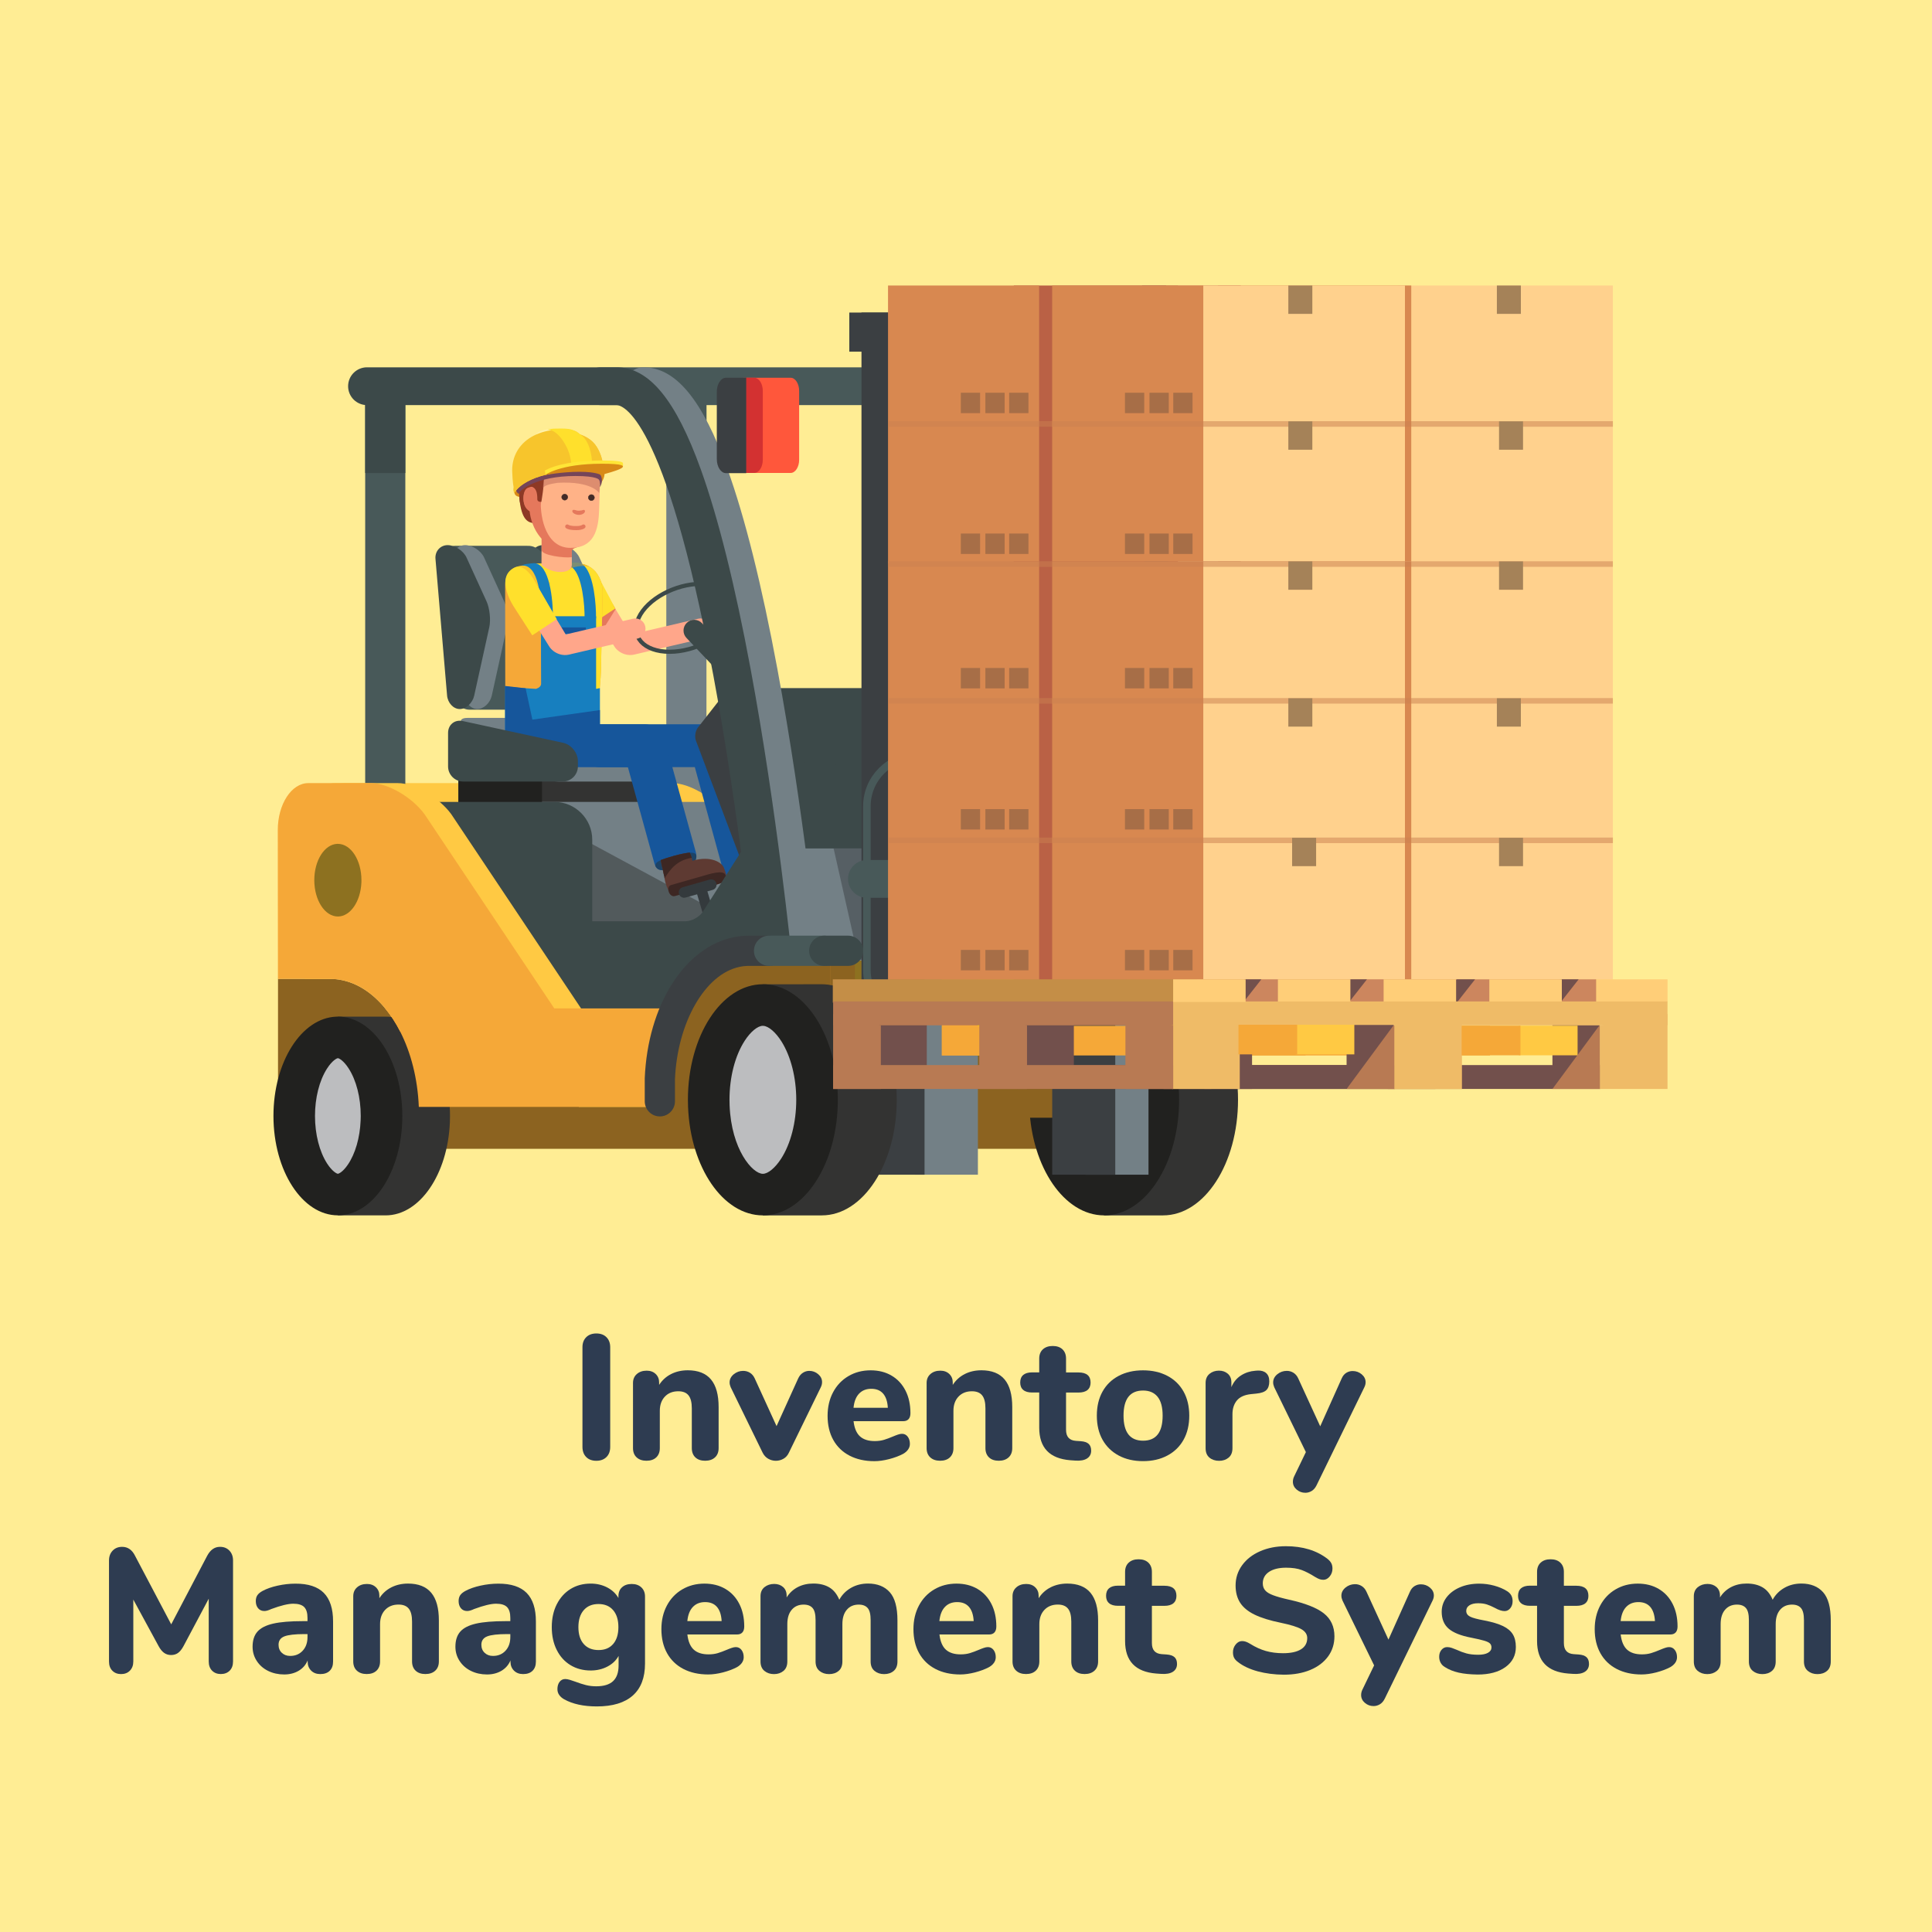 <?xml version="1.0" encoding="utf-8"?>
<!-- Generator: Adobe Illustrator 20.1.0, SVG Export Plug-In . SVG Version: 6.00 Build 0)  -->
<svg version="1.1" id="Layer_1" xmlns="http://www.w3.org/2000/svg" xmlns:xlink="http://www.w3.org/1999/xlink" x="0px" y="0px"
	 viewBox="0 0 5000 5000" style="enable-background:new 0 0 5000 5000;" xml:space="preserve">
<style type="text/css">
	.st0{fill:#FFED94;}
	.st1{fill:#8C6320;}
	.st2{fill:#333332;}
	.st3{fill:#BCBDBF;}
	.st4{fill:#21211F;}
	.st5{fill:#738086;}
	.st6{fill:#485959;}
	.st7{fill:#FFC943;}
	.st8{fill:#8D7120;}
	.st9{fill:#FF573B;}
	.st10{fill:#D33131;}
	.st11{fill:#3B3F42;}
	.st12{fill:#3C4949;}
	.st13{opacity:0.4;fill:#21211F;enable-background:new    ;}
	.st14{fill:#FFF1AA;}
	.st15{fill:#FFA68A;}
	.st16{fill:#E5785C;}
	.st17{fill:#FFE02C;}
	.st18{fill:#FFE536;}
	.st19{fill:#F5A838;}
	.st20{fill:#177FBF;}
	.st21{fill:#F7C52C;}
	.st22{opacity:0.5;}
	.st23{fill:#27A3E0;}
	.st24{opacity:0.5;fill:#E09F2B;enable-background:new    ;}
	.st25{fill:#16569B;}
	.st26{fill:none;stroke:#3C4949;stroke-width:10.759;stroke-linecap:round;stroke-linejoin:round;stroke-miterlimit:10;}
	.st27{fill:#D88916;}
	.st28{fill:#8E3925;}
	.st29{fill:#FFB287;}
	.st30{fill:#422B27;stroke:#422B27;stroke-width:1.108;stroke-miterlimit:10;}
	.st31{opacity:0.6;fill:#C67560;enable-background:new    ;}
	.st32{fill:#754559;}
	.st33{fill:#1D4366;}
	.st34{fill:#5E3A32;}
	.st35{fill:#3D2723;}
	.st36{fill:#343A3D;}
	.st37{opacity:0.5;fill:#3B3F42;enable-background:new    ;}
	.st38{fill:none;stroke:#485959;stroke-width:19.538;stroke-linecap:round;stroke-linejoin:round;stroke-miterlimit:10;}
	.st39{fill:#FED500;}
	.st40{fill:#FFD18D;}
	.st41{fill:#D88850;}
	.st42{fill:#C9804F;}
	.st43{fill:#A58258;}
	.st44{opacity:0.8;fill:#C2D8EF;enable-background:new    ;}
	.st45{opacity:0.2;}
	.st46{fill:#BA6145;}
	.st47{fill:#A86951;}
	.st48{opacity:0.3;}
	.st49{fill:#FFCE78;}
	.st50{fill:#CC865E;}
	.st51{fill:#72504C;}
	.st52{fill:#C48E47;}
	.st53{fill:#B87A53;}
	.st54{fill:#EFBB67;}
	.st55{fill:#2E3C51;}
</style>
<rect x="-68.7" y="-68.7" class="st0" width="5144.7" height="5144.7"/>
<g id="DESIGNED_BY_FREEPIK">
</g>
<g>
	<g>
		<g>
			<rect x="866.9" y="2719.6" class="st1" width="2000.1" height="253.5"/>
			<path class="st2" d="M3010.1,2547.2c2.3,0,4.6,0.1,6.9,0.2c103.9,5.6,187,137.1,187,298.8c0,165.2-86.8,299.2-194,299.2h-152.6
				v-598L3010.1,2547.2z"/>
			<g>
				<path class="st3" d="M2857.5,3091.6c-70.9,0-134.9-104.8-139.9-228.9c-0.2-6.2-0.3-11.6-0.3-16.4
					c0-130.6,65.5-245.2,140.2-245.2c1.3,0,2.7,0.1,4,0.2c65.8,3.5,136.1,102.9,136.1,245.1
					C2997.6,2976.9,2932.1,3091.6,2857.5,3091.6L2857.5,3091.6z"/>
				<g>
					<path class="st4" d="M2857.1,2654.8c0.5,0,1,0.1,1.6,0.1c13.6,0.7,32.1,16.7,47.1,40.6c24.2,38.6,38.1,93.5,38.1,150.7
						c0,58.5-14.4,114.3-39.5,153c-15.2,23.4-33.6,38.6-46.9,38.6c-26.8,0-81.6-62.6-86.1-177.1c-0.2-5.5-0.3-10.3-0.3-14.5
						c0-58.5,14.4-114.2,39.5-152.9C2825.6,2670.1,2843.8,2655.1,2857.1,2654.8L2857.1,2654.8z M2857.5,2547.2
						c-107.1,0-194,133.9-194,299c0,6.2,0.2,12.4,0.4,18.6c6.2,156.6,90.5,280.6,193.6,280.6c107.1,0,194-134,194-299.2
						c0-161.7-83.1-293.2-187-298.8C2862.1,2547.3,2859.8,2547.2,2857.5,2547.2L2857.5,2547.2z"/>
				</g>
			</g>
			<path class="st1" d="M1083.9,2864.8c-7.1-168.8-90.8-305.5-198-328c-10.2-2.3-20.8-3.4-31.4-3.4h-135v331.4H1083.9z"/>
			<g>
				<g>
					<path class="st5" d="M2848.7,2530.3c-24.8,0-46.1-18.8-48.6-44.1c-0.4-3.7-37.4-373.1-105.2-737.3
						c-126.7-680.8-238.2-700.5-250.5-700.5c-27,0-48.9-21.9-48.9-48.9s21.9-48.9,48.9-48.9c83.8,0,153,83.9,217.8,263.9
						c45.1,125.4,88.5,299.3,129,517c68.5,368.3,105.9,741.3,106.3,745.1c2.7,26.9-17,50.8-43.8,53.5
						C2851.9,2530.2,2850.3,2530.3,2848.7,2530.3z"/>
				</g>
				<g>
					<rect x="1724.4" y="1005.6" class="st5" width="103.9" height="1135.7"/>
				</g>
				<g>
					<path class="st6" d="M2779.4,2530.3c-24.8,0-46.1-18.8-48.6-44.1c-0.4-3.7-37.4-373.1-105.2-737.3
						c-126.7-680.8-238.2-700.5-250.5-700.5h-819.9c-27,0-48.9-21.9-48.9-48.9s21.9-48.9,48.9-48.9h819.9
						c83.8,0,153,83.9,217.8,263.9c45.1,125.4,88.5,299.3,129,517c68.5,368.3,105.9,741.3,106.3,745.1c2.7,26.9-17,50.8-43.8,53.5
						C2782.7,2530.2,2781,2530.3,2779.4,2530.3z"/>
				</g>
				<g>
					<rect x="1724.4" y="1017.7" class="st6" width="103.9" height="206.5"/>
				</g>
				<path class="st7" d="M1498.2,2609.8v255.1h1274.6c-0.2-6.3,13-12.4,13-18.6c0-212-2.2-164.9,135.2-164.9c2.3,0,4.6,0.1,6.9,0.2
					V2464h-233.8h-567.5L1498.2,2609.8z"/>
				<path class="st7" d="M1498.2,2587.6c0,66.8,35.4,121.5,78.8,121.5l534.2-88.1c43.3,0,146.8,50.1,114.2,6.1l-347.7-520.5
					c-32.6-44-94.7-80-138.1-80H893.7c-43.3,0-78.8,54.7-78.8,121.5L1498.2,2587.6z"/>
				<path class="st8" d="M1863.2,2864.8c-7.1-168.8-90.8-305.5-198-328c-10.2-2.3-20.8-3.4-31.4-3.4h-135v331.4H1863.2z"/>
				<polygon class="st1" points="2821.5,2892.6 2147.9,2892.6 2120.2,2485.8 2821.5,2513.5 				"/>
				<path class="st9" d="M2687.3,1224h114.3c12.2,0,22.1-15.4,22.1-34.1v-178.2c0-18.8-10-34.1-22.1-34.1h-114.3V1224z"/>
				<path class="st10" d="M2679.1,1224h28.3c12.2,0,22.1-15.4,22.1-34.1v-178.2c0-18.8-10-34.1-22.1-34.1h-28.3V1224z"/>
				<path class="st11" d="M2686.6,977.6h-52.5c-13,0-23.6,16.4-23.6,36.4v174.1c0,20,10.6,36.4,23.6,36.4h52.5V977.6z"/>
				<rect x="2212.6" y="2485.8" class="st8" width="133.1" height="379"/>
			</g>
			<g>
				<g>
					<path class="st12" d="M2013.1,2370.9c-10.7,0.6-20.8-7.6-22.4-18.3l-81.9-552.4c-1.6-10.6,5.9-19.4,16.7-19.4h372.8
						c10.8,0,25,7,31.5,15.5l112.8,145.8c6.6,8.5,12.9,24.2,14.1,34.9l37.6,347.2c1.2,10.7-6.7,19.9-17.4,20.6L2013.1,2370.9z"/>
					<path class="st2" d="M993.7,2631.1c1.4-0.1,2.8-0.1,4.1-0.1c92.1,0,166.8,115.1,166.8,257.1c0,5.3-0.1,10.7-0.3,16
						c-5.4,134.6-77.8,241.3-166.4,241.3H874.5V2631L993.7,2631.1z"/>
					<g>
						<path class="st3" d="M874.5,3091.6c-53.5,0-113-83.5-113-203.4c0-57.5,13.9-111.1,39.1-150.9c12.1-19,37.4-51.1,71.7-52.3
							l1.3-0.1h0.8c53.4,0,113,83.5,113,203.3c0,4.6-0.1,9.3-0.3,14C983.1,3004.7,931.5,3091.6,874.5,3091.6z"/>
						<g>
							<path class="st4" d="M874.7,2738.6c3.2,0.3,14.8,6.7,27.4,26.2c20,30.9,31.5,75.8,31.5,123.3c0,3.4-0.1,7.3-0.3,11.7
								c-1.8,44.6-13.9,86.4-33.2,114.5c-13.2,19.3-23.8,23.4-25.7,23.4c-2.8,0-14.7-6.2-27.7-26.3c-20-30.9-31.5-75.9-31.5-123.3
								c0-46.8,11.2-91.3,30.8-122.1c14.1-22.2,26.1-27.3,28.3-27.4L874.7,2738.6L874.7,2738.6z M874.5,2631c-1.4,0-2.8,0-4.1,0.1
								c-90.2,3.3-162.7,117.1-162.7,257c0,142,74.7,257.2,166.8,257.2c88.7,0,161.1-106.6,166.4-241.3c0.2-5.3,0.3-10.7,0.3-16
								C1041.3,2746.1,966.6,2631,874.5,2631L874.5,2631z"/>
						</g>
					</g>
					<rect x="2367.6" y="808.9" class="st5" width="163.2" height="2231.2"/>
					<rect x="1393.9" y="2001.6" class="st2" width="316.6" height="109.3"/>
					<path class="st12" d="M1405.2,1410.8c-18.9,0-33,15.9-31.4,35.3l30,353.6c1.6,19.4,16.4,35.3,32.8,35.3s33.2-15.6,37.4-34.6
						l39.1-177.2c4.2-19,1-49.1-7.1-66.8l-51.8-113.4C1446.2,1425.3,1424.1,1410.8,1405.2,1410.8z"/>
					<path class="st5" d="M1254,2439c0,53.8,44,97.8,97.8,97.8h502c53.8,0,97.8-44,97.8-97.8v-265.9c0-53.8-44-97.8-97.8-97.8h-502
						c-53.8,0-97.8,44-97.8,97.8V2439z"/>
					<polygon class="st13" points="1910.2,2388.4 1529.2,2182.8 1455.6,2455.5 1914.5,2429.5 					"/>
					<path class="st5" d="M1450.6,1410.8c-18.9,0-33,15.9-31.4,35.3l30,353.6c1.6,19.4,16.4,35.3,32.8,35.3s33.2-15.6,37.4-34.6
						l39.1-177.2c4.2-19,1-49.1-7.1-66.8l-51.8-113.4C1491.6,1425.3,1469.5,1410.8,1450.6,1410.8z"/>
					<g>
						<rect x="945.1" y="1005.6" class="st6" width="103.9" height="1135.7"/>
					</g>
					<path class="st6" d="M1179.3,1412.5c-19.5,0-34.1,15.9-32.4,35.3l30,353.6c1.6,19.4,18.9,35.3,38.4,35.3h178.9
						c19.5,0,36.4-15.9,37.6-35.3l10.9-175.7c1.2-19.4-1.5-50.8-6-69.8L1411,1447c-4.5-18.9-24.1-34.4-43.5-34.4L1179.3,1412.5
						L1179.3,1412.5z"/>
					<path class="st5" d="M1203.9,1410.8c-18.9,0-33,15.9-31.4,35.3l30,353.6c1.6,19.4,16.4,35.3,32.8,35.3s33.2-15.6,37.4-34.6
						l39.1-177.2c4.2-19,1-49.1-7.1-66.8l-51.8-113.4C1244.9,1425.3,1222.8,1410.8,1203.9,1410.8z"/>
					<path class="st5" d="M1374.4,2000.1c17.6,12.4,49.6,22.5,71.1,22.5h257.8c21.5,0,39.1-17.6,39.1-39.1v-13.7
						c0-21.5-17.2-42.9-38.2-47.4l-259.6-56.3c-21-4.6-55.8-8.3-77.4-8.3h-156c-21.5,0-24.7,10.1-7.1,22.5L1374.4,2000.1z"/>
					<g>
						<path class="st14" d="M1379.1,1141c2.4-11.1,10.9-27.4,38-29.7s28,19.6,25.5,23.6c-2.4,4-9.9,12.8-9.9,12.8l-25.5,5.7
							L1379.1,1141z"/>
						<g>
							<g>
								<path class="st15" d="M1492.8,1505.3l44.6,79.5l24.1,42.8l27.2,43.4c6,10.7,16.7,18.6,28.5,22.2c7.6,2.3,15.8,2.7,23.5,1
									l177.9-41.6c14.2-3.2,23.1-17.3,19.9-31.5s-17.3-23.1-31.5-19.9l-174.3,40.8l-39.7-65.5l-6.4-11.3l-48.1-85.6
									c-7.1-12.7-23.2-17.2-35.9-10.1C1490.2,1476.6,1485.7,1492.7,1492.8,1505.3z"/>
								<polygon class="st16" points="1537.4,1584.8 1561.5,1627.6 1593.1,1576.5 1586.8,1565.2 1570.1,1553.5 								"/>
							</g>
							<path class="st17" d="M1541,1478.8c9.5,16.3,51.3,96,51.3,96L1530,1616l-46.3-71.8L1541,1478.8z"/>
							<g>
								<g>
									<g>
										<g>
											<path class="st18" d="M1548.5,1830.6c0,0,0.6-1,1.2-2.3C1549.9,1829.6,1548.5,1830.6,1548.5,1830.6z"/>
											<path class="st19" d="M1559.6,1532.6c0,0-1.4,65.7-3.1,141.1c-1.4,68.5-0.3,59.9-4.4,107.6c-0.6,7.2-0.8,15-0.8,21.9
												c0,9.4,0.6,17.2,0.3,19.4c0,1.7-1.1,3.9-1.9,5.6c-0.3-3.3-10.8-9.4-81.3-8.9c-115.1,0.8-160.8-42.7-160.8-42.7
												l-0.3-262.1c0-13.6,3.6-25,10.3-33.3l68.2,68.8l8.9,9.2l13.3-50.5l-35.8-48.5c2.8-1.1,5.8-1.7,8.9-1.7h115.4
												c1.7,0,3.3,0,5,0.3c1.7,0,3,0.3,4.4,0.6c7.5,1.1,14.1,3.9,20.2,7.5c0.6,0.3,1.1,0.8,1.9,1.1
												C1547.4,1480.7,1559.6,1505.4,1559.6,1532.6z"/>
											<path class="st17" d="M1559.6,1532.6c0,0-1.4,65.7-3.1,141.1c-1.4,68.5-0.3,59.9-4.4,107.6c-0.6,7.2-0.8,15-0.8,21.9
												L1385.7,1550l8.9,9.2l13.3-50.5l-35.8-48.5c2.8-1.1,5.8-1.7,8.9-1.7h115.4c1.7,0,3.3,0,5,0.3c1.7,0,3,0.3,4.4,0.6
												c7.5,1.1,14.1,3.9,20.2,7.5c0.6,0.3,1.1,0.8,1.9,1.1C1547.4,1480.7,1559.6,1505.4,1559.6,1532.6z"/>
											<path class="st20" d="M1552.6,1780.8v8.9c0,0.3,0,0.3,0,0.6v122.3h-245.4v-133.7c0.3-1.7,0.3-2.8,0.3-3.6
												c0,3.3,79.9,7.5,79.9,7.5c8-2.8,13-7.2,13-13.6c0-41.9-0.8-109.3,0-152.8c0.6-20.8,0.3-11.6,0.3-21.6h142v188
												L1552.6,1780.8z"/>
											<path class="st21" d="M1423.5,1508.7l-28.9,50.5l-77.1-77.9c8.6-11.6,23-18,41.3-18c4.2,0,8.6-1.9,13.3-3L1423.5,1508.7z
												"/>
										</g>
										<path class="st20" d="M1381.6,1457.5c40.9,0,49.9,97,49.3,140.1l-14.1,0.7l-16.1-0.7c0.5-43.1-5.5-140.6-52-133.6
											c0,0,7-3.5,14.2-4.5C1370,1458.4,1381.6,1457.5,1381.6,1457.5z"/>
										<path class="st20" d="M1473.9,1464.7c2.8,1,5.4,2.6,7.8,4.7c25.3,21.8,31.6,96.8,31.2,130.9l17.5-1.4l12.1,1.4
											c0.5-35.2-5.4-109.4-29.9-135.4c-2.2-2.3-4.4-4.2-6.8-5.6c-3.8-2.3-8-3.6-12.6-3.6c0,0-11-1.1-18.2-0.1
											c-0.3,0-0.5,0.1-0.8,0.1v6.1C1474.3,1461.8,1474.3,1463,1473.9,1464.7z"/>
									</g>
								</g>
								<g class="st22">
									<path class="st23" d="M1431.5,1634.8c0,0,0,12.2,0,27.1s12.5,27.1,27.8,27.1h29.2c15.3,0,27.8-12.2,27.8-27.1
										s0-27.1,0-27.1H1431.5z"/>
								</g>
								<path class="st24" d="M1469.3,1467c0,3-4.2,13.3,5.4,6c1.8-1.3,4.1-2.5,7-3.6c8.1-3.1,19.8-5,31-4.5
									c4.7,0.2,9.2,0.8,13.4,1.9c-6.1-3.7-12.9-6.3-20.2-7.5c-3.8-2.3-8-3.6-12.6-3.6c0,0-11-1.1-18.2-0.1c-0.3,0-0.5,0.1-0.8,0.1
									v2.7h-6.4C1468.6,1463.2,1469.3,1467,1469.3,1467z"/>
							</g>
							<rect x="1431.5" y="1623.7" class="st25" width="84.7" height="16.9"/>
							<path class="st26" d="M1894.1,1598.9c-22.4,48.6-94.6,87.9-161.2,87.9s-102.5-39.4-80.1-87.9c22.4-48.6,94.6-87.9,161.2-87.9
								C1880.7,1511,1916.5,1550.3,1894.1,1598.9z"/>
						</g>
						<path class="st27" d="M1352.3,1225.7c-15.3,20.1-24.1,38.8-20.8,50.7c4.2,15.3,26.4,11.1,117.4,6.3
							c91-4.9,129.9-33.1,111.1-80.6C1548.8,1173.8,1352.3,1225.7,1352.3,1225.7z"/>
						<g>
							<path class="st28" d="M1343.6,1281.8c4.1,56.6,18.1,71.9,40.2,71.9c18.1,0,33.2-25,32.5-30.9s-7.2-40.3-12.4-42.3
								C1398.7,1278.5,1343.6,1281.8,1343.6,1281.8z"/>
							<path class="st28" d="M1395.4,1341.6c-3.6-7.2-5.8,15.7-5.9,13c-0.9-48.2-42.2-12.3-45.4-65.7c-2.8-45.5-3.2-45.9-4.4-68
								c-2.4-43.9,23.1-90.5,116.9-89.8c52.3,0.4,65.7,20.7,77.4,47.3c21.9,49.6,4.2,113.2,4.2,113.2L1395.4,1341.6z"/>
							<path class="st29" d="M1479.9,1461.8c0,0,0.7,18.5-29.5,18.5s-49-18.5-49-18.5v-92l78.5-4.3V1461.8z"/>
							<path class="st16" d="M1479.9,1442.1c-20.6,2.5-77.9-4.9-77.9-18.4s-0.6-73.5-0.6-73.5l78.5,0.5V1442.1z"/>
							<path class="st16" d="M1547.7,1320.8c0,18.1-15.8,59.7-25.5,72.2c-4.2,5.3-9.9,17.4-23.2,21.4c-12,3.7-19.2,6.2-19.2,12.7
								c0,7.1-14.8-6.6-19.9-6.6c-60.2,0-89.9-64.8-89.9-109l18.5-57.9c0-48.3,32.1-83.1,78.8-82.7c46.7,0.4,84.3,32.2,84.3,80.5
								L1547.7,1320.8z"/>
							<path class="st29" d="M1552.8,1249.6l-0.6,19.2l-0.4,10.9l-1.3,41.2c-1.8,50.7-13.2,97.5-74.7,97
								c-61.5-0.4-77.9-74.8-76.3-123.1l2.9-42c0-1.8,0-3.5,0.1-5.2c1.3-62.9,26.8-86,72-86c56.4,0,76.5,33.1,78.2,75.7
								C1553,1241.4,1553,1245.5,1552.8,1249.6z"/>
							<g>
								<path class="st16" d="M1498.1,1332.5c8.8,0,16.2-4.9,15.8-10c-0.1-1.8-2-4.1-5.4-2.4c-1.6,0.7-5.8,1.6-10.4,1.6
									c-4.5,0-7-0.9-9.5-1.7c-5.6-1.7-7.3,0.5-7.5,2.4C1480.7,1327.4,1489.3,1332.4,1498.1,1332.5z"/>
							</g>
							<path class="st16" d="M1400.5,1290.5c1.3,18-7.9,33.5-20.5,34.6s-23.8-12.7-25.1-30.7c-1.3-18,5.7-32,18.2-34.3
								C1385.6,1257.9,1399.2,1272.4,1400.5,1290.5z"/>
							<path class="st30" d="M1453.7,1286.5c0,4.3,3.5,7.8,7.8,7.8s7.8-3.4,7.8-7.7c0-4.3-3.5-7.8-7.8-7.8
								S1453.7,1282.2,1453.7,1286.5z"/>
							<path class="st30" d="M1522.7,1287.7c0,4.3,3.5,7.8,7.8,7.8s7.8-3.4,7.8-7.7c0-4.3-3.5-7.8-7.8-7.8
								S1522.7,1283.4,1522.7,1287.7z"/>
							<path class="st28" d="M1381.5,1246.4c0-27.4,12.3-51.8,31.4-67.8c-9.2-11.4-12.6-28.6-10.6-30.1c3.3-2.6,45.4-33.9,95.2-5.2
								c34.1,19.7,49.7,32.9,43.8,46.9c0.1,0.2,0.2,0.3,0.2,0.5c-0.1-0.1-0.2-0.2-0.3-0.3c-5.3,12.4-17,20.5-27.4,20.5
								c-43.6,0-42.7-25.6-75.1-23.1c-12.7,1-30.2,4.2-30.2,35.9c0,34.4-7.4,75.1-7.6,75.1c-10.2,0.7-10.3-6-10.3-6
								c0-18.2-2.7-28.4-14.3-33.8L1381.5,1246.4z"/>
						</g>
						<g>
							<path class="st16" d="M1490.7,1372L1490.7,1372c-12.3,0-20.9-1.7-25.8-5.1c-2.4-1.7-3-5-1.3-7.4s5-3,7.4-1.3
								c2.8,2,10.2,3.2,19.6,3.2l0,0c5.1,0,12.4-0.3,16.4-3.2c2.4-1.7,5.7-1.1,7.4,1.3c1.7,2.4,1.1,5.7-1.3,7.4
								C1506.8,1371.4,1497.9,1372,1490.7,1372z"/>
						</g>
						<path class="st31" d="M1552.9,1243.7c0-0.2,0-0.4,0-0.6c-0.2-45.3-19.4-81.4-78.3-81.4c-45.2,0-66.1,38.6-69.6,103.8
							c0.8-9.3,16.9-12.6,38.2-16c89-4.9,107.5,26.4,107.5,26.4l1.9-18.3l0.3-8.1C1552.9,1247.6,1552.9,1245.7,1552.9,1243.7z"/>
						<g>
							<path class="st32" d="M1343.2,1276.8c0,3.9-6-3-7.1-6.1c-1.4-4.4-3.5-8.4-0.3-11.8c1.7-1.8,42.6-43.6,153.3-43.6
								c48.4,0,62.8,4.5,67.4,19.4c4.6,14.8-4.6,27.4-4.2,25c0.7-4.2,1.4-13.5-2.4-18.4c-0.1-0.1-4.7-9.4-60.8-9.4
								c-103.6,0-140.8,38-141.2,38.4C1346.3,1272.1,1342.9,1274.7,1343.2,1276.8z"/>
						</g>
						<path class="st21" d="M1556.9,1220.2c-4-3-8-3.6-16.2-3.5c-3,0-6.6,0.2-10.9,0.3c-5.8,0.2-13,0.4-22,0.4
							c-38.6,0-78.1,5.6-109.9,15.3c-32.1,9.7-56.3,26.1-64.6,40.3c-2.5,1.8-5.3-16-6.8-34.6c-0.5-6.1-0.8-12.3-0.9-17.9
							c-0.1-1.3-0.1-2.4-0.1-3.6c0-8.9,1.1-17.7,3.3-26.2c8.3-31.3,32.1-58.8,73.9-71.8c4.8-1.5,9.7-2.8,14.9-3.9
							c2.9-0.6,5.9-1.2,8.9-1.6c0.2,0,0.4-0.1,0.4-0.1c6.1-0.9,12.4-1.6,19-2.1c0.4,0,0.7-0.1,1.1-0.1c2.5-0.1,4.9-0.2,7.3-0.2
							c14.9-0.2,22,0.5,33.3,4.3c7.6,2.5,12.2,8.7,13,9c29.1,10.6,42,25.7,51.1,46.3C1563,1195.9,1562.1,1219.8,1556.9,1220.2z"/>
						<path class="st17" d="M1540.6,1170.5c-9.1-20.6-30.8-45.6-57.8-57.4c-0.8-0.3-1.6-0.6-2.4-0.9c-11.3-3.9-25.9-3.1-40.8-3
							c-2.4,0-4.8,0.1-7.3,0.2c-5.2,0.3-10.4,1.2-15.3,1.9c4.9,0.5,9.7,2.3,11.8,3.2c17.9,7.5,32.6,30.8,40.1,47.8
							c12,27.1,10.8,54,5.2,54.4l22.4,0.6c34.1,0,41.8-2.8,49.2,2.8C1551,1219.8,1551.9,1195.9,1540.6,1170.5z"/>
						<path class="st21" d="M1331.5,1276c7.1-15.9,34.2-33.6,66.4-43.3c31.7-9.6,71.2-15.3,109.9-15.3c34.1,0,41.8-2.8,49.2,2.8
							c5.2-0.4,6.1-24.3-5.2-49.7c-9.1-20.6-21.3-35.7-50.4-46.4c24.7,15.2,30,57,30.6,69.7c0.2,5.1-28.1,0.7-111.8,21.2
							C1353.4,1231.3,1317.6,1256.1,1331.5,1276z"/>
						<path class="st18" d="M1612.1,1207.5c0,0-43.2,9.8-57,13.4c0,0-3.2-2.4-13.2-4.7c-8.5-1.9-21.9-3.7-42.4-3.7
							c-11.9,0-29.9,3.1-46.5,6.6c-21.8,4.6-41.2,9.9-41.2,9.9l-1.6-11.1c0,0,12.2-8.4,42.8-15.7c20.6-4.9,49.6-9.3,88.9-10.3
							c5.1-0.1,10.5-0.2,16-0.2c36.2,0,51.1,2.4,53.8,5.9C1613,1199.2,1612.1,1207.5,1612.1,1207.5z"/>
						<path class="st27" d="M1557.9,1200.1c-109.7,0-147.2,29.2-147.2,29.2s44.5-8.3,88.9-8.3s55.6,8.3,55.6,8.3
							C1581.5,1222.3,1667.6,1200.1,1557.9,1200.1z"/>
						<path class="st16" d="M1385.7,1289.4c0.9,16-5.4,29.8-13.9,30.7c-8.6,1-16.2-11.3-17.1-27.3s3.9-28.5,12.4-30.4
							C1375.5,1260.4,1384.8,1273.4,1385.7,1289.4z"/>
						<g>
							<path class="st25" d="M1935.9,2333.8c-24.4,0-46.7-16.2-53.5-40.8l-84.2-307.6h-245.4c-30.6,0-55.5-24.8-55.5-55.5
								s24.8-55.5,55.5-55.5h287.7c25,0,46.9,16.7,53.5,40.8l95.3,348.4c8.1,29.5-9.3,60-38.9,68.1
								C1945.7,2333.2,1940.8,2333.8,1935.9,2333.8z"/>
						</g>
						<g>
							<path class="st25" d="M1802.2,2215.6c0,20.5-21.1,26.4-46.6,33.3c-5,1.4-9.7,1.9-14.7,1.9c-21.6,0-36.9,6.4-44.9-9.7
								c-0.8-1.9-1.7-4.2-2.5-6.9l-68.5-248.7h-245.4c-30.5,0-55.5-25-55.5-55.5s25-55.5,55.5-55.5h287.6
								c25.2,0,46.9,16.6,53.5,40.8l79.9,289.5C1801.7,2208.7,1802.2,2212.3,1802.2,2215.6z"/>
							<path class="st33" d="M1802.2,2215.6c0,9.7-4.7,16.1-12.5,20.8c-8.6,5.6-20.8,8.9-34.1,12.5c-5,1.4-9.7,1.9-14.7,1.9
								c-7.2,0-13.6,0.6-19.4,0.8c-11.7,0.8-20.2,0.3-25.5-10.5v-0.8c0-5.5,3.6-10.5,18.9-16.1c6.9-2.8,16.9-5.8,29.9-9.4
								c15.3-4.2,27.2-6.6,36.1-7.5C1795,2205.6,1801.7,2208.1,1802.2,2215.6z"/>
						</g>
						<path class="st15" d="M1331.1,1518.6l37.7,66.2l24.1,42.8l27.2,43.4c6,10.7,16.7,18.6,28.5,22.2c7.6,2.3,15.8,2.7,23.5,1
							l177.9-41.6c14.2-3.2,23.1-17.3,19.9-31.5s-17.3-23.1-31.5-19.9l-174.3,40.8l-39.6-65.5l-6.4-11.3l-41.1-72.4
							c-7.1-12.7-23.2-17.2-35.9-10.1C1328.4,1489.9,1323.9,1505.9,1331.1,1518.6z"/>
						<path class="st17" d="M1384,1504.3c9.6,16.6,56.9,98.1,56.9,98.1l-63.4,41.9l-47.1-73.1c0,0-51-75.4,0.2-101.9
							C1358.6,1454.8,1384,1504.3,1384,1504.3z"/>
						<polygon class="st25" points="1552.6,1837.6 1552.6,1912.5 1307.2,1912.5 1307.2,1775.3 1360.3,1781.3 1377.8,1862.4 						
							"/>
						<path class="st34" d="M1853.8,2289.4l-112,22.7c-9.4,2.8-19.1-19.7-21.9-38.8c-0.3-1.9-0.6-3.6-0.6-5.5c0-0.3-0.3-0.3-0.6-0.6
							l-4.4-20.5c-2.2-7.5-3.3-15.5-4.4-20.8c6.9-2.8,21.9-7.5,34.9-11.1c15.3-4.2,27.2-6.6,36.1-7.5c4.7-1.4,7.8,6.4,9.4,12.8
							c1.1,4.2,1.7,7.5,1.7,7.5c49.1-14.4,76,5.8,80.7,16.6s6.9,21.1,6.9,21.1C1884,2279.9,1868.2,2284.9,1853.8,2289.4z"/>
						<path class="st35" d="M1790.3,2220c-37.7,6.1-55.7,29.1-70.4,53.2c-0.3-1.9-0.6-3.6-0.6-5.5c0-0.3-0.3-0.3-0.6-0.6l-4.4-20.5
							c-2.2-7.5-3.3-15.5-4.4-20.8c6.9-2.8,21.9-7.5,34.9-11.1c15.3-4.2,31.5-7.5,40.4-8.4C1786,2209.4,1788.6,2213.7,1790.3,2220z"
							/>
						<path class="st35" d="M1878.3,2266.6c4.3,14.6-12.2,19.2-26.8,23.5l-104.9,28.9c-14.6,4.3-24.5-24.2-9.9-28.5l83.5-23.9
							c14.6-4.3,53-16.7,57.3-2L1878.3,2266.6z"/>
						<g>
							<path class="st36" d="M1770.4,2323.4c-6,0-11.6-4-13.3-10.1c-2.1-7.4,2.2-15,9.5-17.1l70.2-19.9c7.4-2.1,15,2.2,17.1,9.6
								c2.1,7.4-2.2,15-9.5,17.1l-70.2,19.9C1772.9,2323.2,1771.7,2323.4,1770.4,2323.4z"/>
						</g>
						<g>
							<path class="st36" d="M1840.6,2402.3c-6,0-11.5-3.9-13.3-9.9l-26-87.5c-2.2-7.3,2-15.1,9.3-17.2c7.3-2.2,15.1,2,17.2,9.3
								l26,87.5c2.2,7.3-2,15.1-9.3,17.2C1843.2,2402.1,1841.9,2402.3,1840.6,2402.3z"/>
						</g>
					</g>
					<rect x="1186.1" y="2001.6" class="st4" width="216.6" height="109.3"/>
					<g>
						<path class="st12" d="M2157.2,2040.9c-7.4,0-14.7-2.9-20.2-8.7l-360.5-381.3c-10.5-11.1-10-28.7,1.1-39.2s28.7-10,39.2,1.1
							l360.5,381.3c10.5,11.1,10,28.7-1.1,39.2C2170.9,2038.4,2164.1,2040.9,2157.2,2040.9z"/>
					</g>
					<path class="st11" d="M1991.3,2366.3c-10.3,3.2-21.8-2.5-25.6-12.5L1801,1916.6c-3.8-10.1-1.5-25.2,5.2-33.7l67.8-86.6
						c6.6-8.5,17.4-8.4,24,0.1l112.8,145.8c6.6,8.5,12.9,24.2,14.1,34.9l37.6,347.2c1.2,10.7-6.3,22-16.6,25.2L1991.3,2366.3z"/>
					<rect x="1996.8" y="2195.8" class="st5" width="813.9" height="290.1"/>
					<polygon class="st37" points="2793.8,2484.9 2660.7,2484.9 2595.7,2196.8 2728.8,2196.8 					"/>
					<polygon class="st37" points="2355.5,2483.9 2222.3,2483.9 2157.4,2195.8 2290.5,2195.8 					"/>
					<rect x="2229.5" y="808.9" class="st11" width="163.2" height="2231.2"/>
					<path class="st12" d="M913,2439c0,53.8,44,97.8,97.8,97.8h424.1c53.8,0,97.8-44,97.8-97.8v-265.9c0-53.8-44-97.8-97.8-97.8
						h-424.1c-53.8,0-97.8,44-97.8,97.8L913,2439L913,2439z"/>
					<path class="st12" d="M1305.6,2617.5c5.1,15.3,22.4,27.9,38.6,27.9h673.9c16.1,0,27.8-13.1,25.8-29.1l-24.5-202.9
						c-1.9-16-6.6-42-10.3-57.7l-44.2-185.8c-3.7-15.7-13.9-17.4-22.6-3.8L1819,2359.5c-8.7,13.6-29,24.7-45.1,24.7h-516.4
						c-16.1,0-25.2,12.5-20.1,27.9L1305.6,2617.5z"/>
					<path class="st7" d="M866.9,2026.7h162.6c43.4,0,105.5,36,138.1,80l336.1,503l11.7,17.4c32.6,44-70.9-6.1-114.3-6.1
						l-296.1,48.8c-11.4-22.3-24.4-42.6-39-60.1c-31.3-38.3-69.4-64.2-110.9-72.9c-10.3-2.3-20.8-3.4-31.4-3.4H788.6l-0.4-385.3
						C788.2,2081.4,823.5,2026.7,866.9,2026.7z"/>
					<g>
						<path class="st5" d="M2069.4,2530.3c-24.8,0-46.1-18.8-48.6-44.1c-0.4-3.7-37.4-373.1-105.2-737.3
							c-126.7-680.8-238.2-700.5-250.5-700.5c-27,0-48.9-21.9-48.9-48.9s21.9-48.9,48.9-48.9c83.8,0,153,83.9,217.8,263.9
							c45.1,125.4,88.5,299.3,129,517c68.5,368.3,105.9,741.3,106.3,745.1c2.7,26.9-17,50.8-43.8,53.5
							C2072.6,2530.2,2071,2530.3,2069.4,2530.3z"/>
					</g>
					<g>
						<path class="st12" d="M2000.1,2530.3c-24.8,0-46.1-18.8-48.6-44.1c-0.4-3.7-37.4-373.1-105.2-737.3
							c-126.7-680.8-238.2-700.5-250.5-700.5h-646c-27,0-48.9-21.9-48.9-48.9s21.9-48.9,48.9-48.9h646c83.8,0,153,83.9,217.8,263.9
							c45.1,125.4,88.5,299.3,129,517c68.5,368.3,105.9,741.3,106.3,745.1c2.7,26.9-17,50.8-43.8,53.5
							C2003.4,2530.2,2001.7,2530.3,2000.1,2530.3z"/>
					</g>
					<path class="st12" d="M1159.6,1983.5c0,21.5,17.6,39.1,39.1,39.1h257.8c21.5,0,39.1-17.6,39.1-39.1v-13.7
						c0-21.5-17.2-42.9-38.2-47.4l-259.6-56.3c-21-4.6-38.2,9.3-38.2,30.8L1159.6,1983.5L1159.6,1983.5z"/>
					<g>
						<rect x="945.1" y="1017.7" class="st12" width="103.9" height="206.5"/>
					</g>
					<path class="st12" d="M1158.4,1410.8c-18.9,0-33,15.9-31.4,35.3l30,353.6c1.6,19.4,16.4,35.3,32.8,35.3s33.2-15.6,37.4-34.6
						l39.1-177.2c4.2-19,1-49.1-7.1-66.8l-51.8-113.4C1199.4,1425.3,1177.3,1410.8,1158.4,1410.8z"/>
					<path class="st19" d="M996.7,2609.7c14.5,17.5,27.5,37.8,39,60.1c27.7,54.4,45.2,121.7,48.2,194.9h809.2
						c-0.3-6.2-0.3-12.3-0.3-18.6c0-212,111.3-164.9,248.8-164.9c2.3,0,4.5,0.1,6.9,0.3V2464h-233.8L1777,2609.7H996.7z"/>
					<path class="st19" d="M797.7,2026.7h162.6c43.4,0,105.5,36,138.1,80l336.1,503l11.7,17.4c32.6,44-70.9-6.1-114.3-6.1
						l-296.1,48.8c-11.4-22.3-24.4-42.6-39-60.1c-31.3-38.3-69.4-64.2-110.9-72.9c-10.3-2.3-20.8-3.4-31.4-3.4H719.3l-0.4-385.3
						C718.9,2081.4,754.3,2026.7,797.7,2026.7z"/>
					<path class="st1" d="M1709.4,2890.8c7.1-199.4,90.8-386.8,198-413.3c10.2-2.7,20.8-4,31.4-4h210.5v391.4L1709.4,2890.8z"/>
					<g>
						<path class="st11" d="M1707.7,2889.3c-21.6,0-39.1-17.5-39.1-39.1V2792c0-0.5,0-1.1,0-1.6c7.9-188,102-337.9,228.9-364.5
							c10-2.3,20.5-3.6,32-4.1c2.6-0.1,5.2-0.2,7.7-0.2h53.1c21.6,0,39.1,17.5,39.1,39.1s-17.5,39.1-39.1,39.1h-53.1
							c-1,0-2.2,0-3.2,0c-0.3,0-0.5,0-0.8,0c-7,0.3-13.1,1.1-18.6,2.3c-0.3,0.1-0.5,0.1-0.8,0.2c-88.9,18.5-160.6,143.3-167,290.5
							v57.4C1746.8,2871.8,1729.3,2889.3,1707.7,2889.3z"/>
					</g>
					<g>
						<path class="st6" d="M2133.1,2499.7h-142.8c-21.6,0-39.1-17.5-39.1-39.1s17.5-39.1,39.1-39.1h142.8
							c21.6,0,39.1,17.5,39.1,39.1C2172.2,2482.2,2154.7,2499.7,2133.1,2499.7z"/>
					</g>
					<g>
						<path class="st12" d="M2194.8,2499.7h-61.7c-21.6,0-39.1-17.5-39.1-39.1s17.5-39.1,39.1-39.1h61.7c21.6,0,39.1,17.5,39.1,39.1
							C2234,2482.2,2216.5,2499.7,2194.8,2499.7z"/>
					</g>
					<path class="st2" d="M2126.9,2547.2c2.3,0,4.6,0.1,6.9,0.2c103.9,5.6,187,137.1,187,298.8c0,165.2-86.8,299.2-194,299.2h-152.6
						v-598L2126.9,2547.2z"/>
					<g>
						<path class="st3" d="M1974.3,3091.6c-70.9,0-134.9-104.8-139.9-228.9c-0.2-6.2-0.3-11.6-0.3-16.4
							c0-130.6,65.5-245.2,140.2-245.2c1.3,0,2.7,0.1,4,0.2c65.8,3.5,136.1,102.9,136.1,245.1
							C2114.5,2976.9,2049,3091.6,1974.3,3091.6z"/>
						<g>
							<path class="st4" d="M1973.9,2654.8c0.5,0,1,0.1,1.6,0.1c13.6,0.7,32.1,16.7,47.1,40.6c24.2,38.6,38.1,93.5,38.1,150.7
								c0,58.5-14.4,114.3-39.5,153c-15.2,23.4-33.6,38.6-46.9,38.6c-26.8,0-81.6-62.6-86.1-177.1c-0.2-5.5-0.3-10.3-0.3-14.5
								c0-58.5,14.4-114.2,39.5-152.9C1942.4,2670.1,1960.6,2655.1,1973.9,2654.8L1973.9,2654.8z M1974.3,2547.2
								c-107.1,0-194,133.9-194,299c0,6.2,0.2,12.4,0.4,18.6c6.2,156.6,90.5,280.6,193.6,280.6c107.1,0,194-134,194-299.2
								c0-161.7-83.1-293.2-187-298.8C1979,2547.3,1976.6,2547.2,1974.3,2547.2L1974.3,2547.2z"/>
						</g>
					</g>
					<path class="st9" d="M1931.8,1224h114.3c12.2,0,22.1-15.4,22.1-34.1v-178.2c0-18.8-10-34.1-22.1-34.1h-114.3L1931.8,1224
						L1931.8,1224z"/>
					<rect x="2198" y="808.9" class="st11" width="194.7" height="101.2"/>
					<g>
						<g>
							<path class="st19" d="M2385.7,1440.2c-3,0-6-0.9-8.7-2.6l-45.2-30.2c-7.2-4.8-9.1-14.6-4.3-21.8c4.8-7.2,14.6-9.2,21.8-4.3
								l45.2,30.2c7.2,4.8,9.1,14.6,4.3,21.8C2395.8,1437.8,2390.8,1440.2,2385.7,1440.2z"/>
						</g>
						<g>
							<path class="st19" d="M2385.7,1370.9c-3,0-6-0.9-8.7-2.6l-45.2-30.2c-7.2-4.8-9.1-14.6-4.3-21.8c4.8-7.2,14.6-9.2,21.8-4.3
								l45.2,30.2c7.2,4.8,9.1,14.6,4.3,21.8C2395.8,1368.5,2390.8,1370.9,2385.7,1370.9z"/>
						</g>
						<g>
							<path class="st19" d="M2385.7,1301.6c-3,0-6-0.9-8.7-2.6l-45.2-30.2c-7.2-4.8-9.1-14.6-4.3-21.8c4.8-7.2,14.6-9.2,21.8-4.3
								l45.2,30.2c7.2,4.8,9.1,14.6,4.3,21.8C2395.8,1299.1,2390.8,1301.6,2385.7,1301.6z"/>
						</g>
						<g>
							<path class="st19" d="M2385.7,1232.3c-3,0-6-0.9-8.7-2.6l-45.2-30.2c-7.2-4.8-9.1-14.6-4.3-21.8c4.8-7.2,14.6-9.2,21.8-4.3
								l45.2,30.2c7.2,4.8,9.1,14.6,4.3,21.8C2395.8,1229.8,2390.8,1232.3,2385.7,1232.3z"/>
						</g>
						<g>
							<path class="st19" d="M2385.7,1162.9c-3,0-6-0.9-8.7-2.6l-45.2-30.2c-7.2-4.8-9.1-14.6-4.3-21.8c4.8-7.2,14.6-9.2,21.8-4.3
								l45.2,30.2c7.2,4.8,9.1,14.6,4.3,21.8C2395.8,1160.5,2390.8,1162.9,2385.7,1162.9z"/>
						</g>
					</g>
					<g>
						<rect x="2809.1" y="808.9" class="st5" width="163.2" height="2231.2"/>
						<rect x="2723.1" y="808.9" class="st11" width="163.2" height="2231.2"/>
						<rect x="2691.6" y="808.9" class="st11" width="194.7" height="101.2"/>
					</g>
					<path class="st10" d="M1923.7,1224h28.3c12.2,0,22.1-15.4,22.1-34.1v-178.2c0-18.8-10-34.1-22.1-34.1h-28.3V1224z"/>
					<path class="st11" d="M1931.2,977.6h-52.5c-13,0-23.6,16.4-23.6,36.4v174.1c0,20,10.6,36.4,23.6,36.4h52.5V977.6z"/>
				</g>
				<rect x="2358.7" y="1933.7" class="st11" width="172.1" height="142.9"/>
				<rect x="2800.3" y="1933.7" class="st11" width="172.1" height="142.9"/>
				<rect x="2800.3" y="2308.2" class="st37" width="172.1" height="302"/>
			</g>
			<path class="st38" d="M2243.5,2510.6c0,71.4,58.4,129.9,129.9,129.9h684c71.4,0,129.9-58.4,129.9-129.9v-424.2
				c0-71.4-58.4-129.9-129.9-129.9h-684c-71.4,0-129.9,58.4-129.9,129.9V2510.6z"/>
			<g>
				<path class="st6" d="M3187.3,2323.5h-943.7c-27,0-48.9-21.9-48.9-48.9s21.9-48.9,48.9-48.9h943.7c27,0,48.9,21.9,48.9,48.9
					S3214.3,2323.5,3187.3,2323.5z"/>
			</g>
			<g>
				<rect x="3005.7" y="2112.3" class="st39" width="117.9" height="619.2"/>
				<rect x="2914.8" y="2112.3" class="st19" width="91.9" height="619.2"/>
				<rect x="2914.8" y="2654.8" class="st19" width="941.3" height="76.7"/>
			</g>
			<rect x="2836.1" y="2112.3" class="st19" width="170.6" height="113.6"/>
			<g>
				<rect x="2528.4" y="2112.3" class="st39" width="117.9" height="619.2"/>
				<rect x="2437.5" y="2112.3" class="st19" width="91.9" height="619.2"/>
				<rect x="2437.5" y="2654.8" class="st19" width="941.3" height="76.7"/>
			</g>
			<rect x="2358.8" y="2112.3" class="st19" width="170.6" height="113.6"/>
		</g>
		<path class="st8" d="M813.4,2277.8c0,51.9,27.3,94.1,61,94.1c32.4,0,58.9-39,60.9-88.2c0.1-1.9,0.1-3.9,0.1-5.8
			c0-51.9-27.3-94-61-94c-0.5,0-1,0-1.5,0C840,2185,813.4,2226.6,813.4,2277.8z"/>
	</g>
	<g>
		<g>
			<g>
				<g>
					<g>
						<g>
							<g>
								<rect x="3618.5" y="738.9" class="st40" width="555.6" height="719.1"/>
								<rect x="3152.1" y="738.9" class="st41" width="500.2" height="719.1"/>
								<g>
									<g class="st22">
										<rect x="3153" y="1090" class="st42" width="1021.2" height="14.4"/>
									</g>
								</g>
								<rect x="3873.9" y="738.9" class="st43" width="62.1" height="73.4"/>
								<rect x="3178.1" y="1016.4" class="st44" width="58" height="52.8"/>
								<g class="st45">
									<rect x="3434.4" y="1016.4" class="st2" width="96.8" height="52.8"/>
								</g>
								<g class="st45">
									<rect x="3544.9" y="1016.4" class="st2" width="49.9" height="52.8"/>
								</g>
								<g class="st45">
									<rect x="3434.4" y="1380.8" class="st2" width="96.8" height="52.8"/>
								</g>
								<g class="st45">
									<rect x="3544.9" y="1380.8" class="st2" width="49.9" height="52.8"/>
								</g>
								<rect x="3178.1" y="1383.7" class="st44" width="58" height="52.8"/>
								<rect x="3879.5" y="1090.5" class="st43" width="62.1" height="73.4"/>
							</g>
						</g>
						<g>
							<g>
								<rect x="2623.7" y="738.9" class="st46" width="587.5" height="719.1"/>
								<rect x="2298.2" y="738.9" class="st41" width="391.1" height="719.1"/>
								<g>
									<g class="st22">
										<rect x="2299.2" y="1090" class="st42" width="912.1" height="14.4"/>
									</g>
								</g>
								<rect x="2955.8" y="738.9" class="st47" width="62.1" height="67.7"/>
								<g class="st48">
									<rect x="2486.6" y="1016.4" class="st2" width="49.9" height="52.8"/>
								</g>
								<g class="st48">
									<rect x="2550.1" y="1016.4" class="st2" width="49.9" height="52.8"/>
								</g>
								<g class="st48">
									<rect x="2611.7" y="1016.4" class="st2" width="49.9" height="52.8"/>
								</g>
								<g class="st48">
									<rect x="2486.6" y="1380.8" class="st2" width="49.9" height="52.8"/>
								</g>
								<g class="st48">
									<rect x="2550.1" y="1380.8" class="st2" width="49.9" height="52.8"/>
								</g>
								<g class="st48">
									<rect x="2611.7" y="1380.8" class="st2" width="49.9" height="52.8"/>
								</g>
								<rect x="2961.4" y="1090.6" class="st47" width="62.1" height="84.7"/>
							</g>
							<g>
								<rect x="3048.5" y="738.9" class="st40" width="587.5" height="719.1"/>
								<rect x="2723" y="738.9" class="st41" width="391.1" height="719.1"/>
								<g>
									<g class="st22">
										<rect x="2723.9" y="1090" class="st42" width="912.1" height="14.4"/>
									</g>
								</g>
								<rect x="3334.2" y="738.9" class="st43" width="62.1" height="73.4"/>
								<g class="st48">
									<rect x="2911.4" y="1016.4" class="st2" width="49.9" height="52.8"/>
								</g>
								<g class="st48">
									<rect x="2974.9" y="1016.4" class="st2" width="49.9" height="52.8"/>
								</g>
								<g class="st48">
									<rect x="3036.4" y="1016.4" class="st2" width="49.9" height="52.8"/>
								</g>
								<g class="st48">
									<rect x="2911.4" y="1380.8" class="st2" width="49.9" height="52.8"/>
								</g>
								<g class="st48">
									<rect x="2974.9" y="1380.8" class="st2" width="49.9" height="52.8"/>
								</g>
								<g class="st48">
									<rect x="3036.4" y="1380.8" class="st2" width="49.9" height="52.8"/>
								</g>
								<rect x="3334.2" y="1090.5" class="st43" width="62.1" height="73.4"/>
							</g>
						</g>
					</g>
					<g>
						<g>
							<g>
								<rect x="3618.5" y="1452.8" class="st40" width="555.6" height="1082.9"/>
								<rect x="3152.1" y="1452.8" class="st41" width="500.2" height="1082.9"/>
								<g>
									<g class="st22">
										<rect x="3153" y="1806.6" class="st42" width="1021.1" height="14.4"/>
									</g>
									<g class="st22">
										<rect x="3153" y="2167.6" class="st42" width="1021.2" height="14.4"/>
									</g>
								</g>
								<rect x="3873.9" y="1807.1" class="st43" width="62.1" height="73.4"/>
								<rect x="3178.1" y="2094" class="st44" width="58" height="52.8"/>
								<g class="st45">
									<rect x="3434.4" y="2094" class="st2" width="96.8" height="52.8"/>
								</g>
								<g class="st45">
									<rect x="3544.9" y="2094" class="st2" width="49.9" height="52.8"/>
								</g>
								<g class="st45">
									<rect x="3434.4" y="1728.7" class="st2" width="96.8" height="52.8"/>
								</g>
								<g class="st45">
									<rect x="3544.9" y="1728.7" class="st2" width="49.9" height="52.8"/>
								</g>
								<g class="st45">
									<rect x="3434.4" y="2458.4" class="st2" width="96.8" height="52.8"/>
								</g>
								<g class="st45">
									<rect x="3544.9" y="2458.4" class="st2" width="49.9" height="52.8"/>
								</g>
								<rect x="3178.1" y="2461.4" class="st44" width="58" height="52.8"/>
								<rect x="3178.1" y="1732.7" class="st44" width="58" height="52.8"/>
								<rect x="3879.5" y="2168.2" class="st43" width="62.1" height="73.4"/>
							</g>
						</g>
						<g>
							<g>
								<rect x="2623.7" y="1452.8" class="st46" width="587.5" height="1082.9"/>
								<rect x="2298.2" y="1452.8" class="st41" width="391.1" height="1082.9"/>
								<g>
									<g class="st22">
										<rect x="2299.2" y="1806.6" class="st42" width="912" height="14.4"/>
									</g>
									<g class="st22">
										<rect x="2299.2" y="2167.6" class="st42" width="912.1" height="14.4"/>
									</g>
								</g>
								<rect x="2955.8" y="1807.5" class="st47" width="62.1" height="67.7"/>
								<g class="st48">
									<rect x="2486.6" y="2094" class="st2" width="49.9" height="52.8"/>
								</g>
								<g class="st48">
									<rect x="2550.1" y="2094" class="st2" width="49.9" height="52.8"/>
								</g>
								<g class="st48">
									<rect x="2611.7" y="2094" class="st2" width="49.9" height="52.8"/>
								</g>
								<g class="st48">
									<rect x="2486.6" y="1728.7" class="st2" width="49.9" height="52.8"/>
								</g>
								<g class="st48">
									<rect x="2550.1" y="1728.7" class="st2" width="49.9" height="52.8"/>
								</g>
								<g class="st48">
									<rect x="2611.7" y="1728.7" class="st2" width="49.9" height="52.8"/>
								</g>
								<g class="st48">
									<rect x="2486.6" y="2458.4" class="st2" width="49.9" height="52.8"/>
								</g>
								<g class="st48">
									<rect x="2550.1" y="2458.4" class="st2" width="49.9" height="52.8"/>
								</g>
								<g class="st48">
									<rect x="2611.7" y="2458.4" class="st2" width="49.9" height="52.8"/>
								</g>
								<rect x="2961.4" y="1452.8" class="st47" width="62.1" height="57.4"/>
								<rect x="2961.4" y="2168.2" class="st47" width="62.1" height="84.7"/>
							</g>
							<g>
								<rect x="3048.5" y="1452.8" class="st40" width="587.5" height="1082.9"/>
								<rect x="2723" y="1452.8" class="st41" width="391.1" height="1082.9"/>
								<g>
									<g class="st22">
										<rect x="2723.9" y="1806.6" class="st42" width="912" height="14.4"/>
									</g>
									<g class="st22">
										<rect x="2723.9" y="2167.6" class="st42" width="912.1" height="14.4"/>
									</g>
								</g>
								<rect x="3334.2" y="1807.1" class="st43" width="62.1" height="73.4"/>
								<g class="st48">
									<rect x="2911.4" y="2094" class="st2" width="49.9" height="52.8"/>
								</g>
								<g class="st48">
									<rect x="2974.9" y="2094" class="st2" width="49.9" height="52.8"/>
								</g>
								<g class="st48">
									<rect x="3036.4" y="2094" class="st2" width="49.9" height="52.8"/>
								</g>
								<g class="st48">
									<rect x="2911.4" y="1728.7" class="st2" width="49.9" height="52.8"/>
								</g>
								<g class="st48">
									<rect x="2974.9" y="1728.7" class="st2" width="49.9" height="52.8"/>
								</g>
								<g class="st48">
									<rect x="3036.4" y="1728.7" class="st2" width="49.9" height="52.8"/>
								</g>
								<g class="st48">
									<rect x="2911.4" y="2458.4" class="st2" width="49.9" height="52.8"/>
								</g>
								<g class="st48">
									<rect x="2974.9" y="2458.4" class="st2" width="49.9" height="52.8"/>
								</g>
								<g class="st48">
									<rect x="3036.4" y="2458.4" class="st2" width="49.9" height="52.8"/>
								</g>
								<rect x="3344" y="2168.2" class="st43" width="62.1" height="73.4"/>
							</g>
						</g>
					</g>
					<g class="st22">
						<rect x="2297.9" y="1452.6" class="st42" width="1876.2" height="14.4"/>
					</g>
					<rect x="3879.5" y="1452.9" class="st43" width="62.1" height="73.4"/>
					<rect x="3334.2" y="1452.9" class="st43" width="62.1" height="73.4"/>
				</g>
				<g>
					<g>
						<g>
							<rect x="4128" y="2534.5" class="st49" width="187.6" height="58"/>
							<rect x="2999.8" y="2534.5" class="st50" width="1131" height="59.8"/>
							<polygon class="st51" points="3897.9,2592.6 4039.9,2592.6 4085.5,2534.5 4040,2534.5 							"/>
							<polygon class="st51" points="3629.9,2592.6 3771.9,2592.6 3817.5,2534.5 3771,2534.5 							"/>
							<polygon class="st51" points="3350.1,2592.6 3492.1,2592.6 3537.7,2534.5 3495.8,2534.5 							"/>
							<polygon class="st51" points="3076.8,2592.6 3218.8,2592.6 3264.4,2534.5 3222.4,2534.5 							"/>
						</g>
						<g>
							<rect x="3580.8" y="2534.5" class="st49" width="187.6" height="58"/>
						</g>
						<g>
							<rect x="3854.4" y="2534.5" class="st49" width="187.6" height="58"/>
						</g>
						<g>
							<rect x="3307.2" y="2534.5" class="st49" width="187.6" height="58"/>
						</g>
						<g>
							<rect x="2155.3" y="2534.5" class="st52" width="943.5" height="60.4"/>
						</g>
					</g>
					<g>
						<rect x="2652.3" y="2637.7" class="st51" width="126.8" height="164.7"/>
						<rect x="2271.7" y="2637.7" class="st51" width="126.8" height="164.7"/>
						<rect x="3116.8" y="2756.4" class="st51" width="1024.6" height="61.8"/>
						<rect x="4017.8" y="2653.5" class="st53" width="123.5" height="164.7"/>
						<polygon class="st51" points="4017.8,2818.2 4140.2,2652.5 4017.8,2652.5 4017.8,2758.2 3998.4,2785.6 						"/>
						<rect x="3116.8" y="2653.5" class="st51" width="123.5" height="164.7"/>
						<rect x="3591.4" y="2653.5" class="st53" width="123.5" height="164.7"/>
						<rect x="2633" y="2756.4" class="st51" width="976.4" height="61.8"/>
						<rect x="3485.9" y="2653.5" class="st53" width="123.5" height="164.7"/>
						<rect x="3011.3" y="2653.5" class="st53" width="123.5" height="164.7"/>
						<polygon class="st54" points="4140.5,2818.2 4315.5,2818.2 4315.5,2624.1 4140.5,2653.5 						"/>
						<polygon class="st54" points="3608.5,2818.2 3783.5,2818.2 3783.5,2627.3 3608.5,2653.5 						"/>
						<polygon class="st54" points="3033.6,2818.2 3208.5,2818.2 3208.5,2625.7 3033.6,2653.5 						"/>
						<polygon class="st53" points="2912.6,2818.2 3036.2,2818.2 3036.2,2653.5 2912.6,2628.9 						"/>
						<polygon class="st53" points="2156.1,2818.2 2279.6,2818.2 2279.6,2653.5 2156.1,2624.1 						"/>
						<polygon class="st53" points="2534.4,2818.2 2657.9,2818.2 2657.9,2653.5 2534.4,2617.6 						"/>
						<rect x="3033.6" y="2591.7" class="st54" width="1281.9" height="61.8"/>
						<rect x="2156.1" y="2591.7" class="st53" width="880" height="61.8"/>
						<rect x="2156.1" y="2756.4" class="st53" width="880" height="61.8"/>
						<polygon class="st51" points="3485,2818.2 3607.3,2652.5 3485,2652.5 3485,2756.7 3460.5,2788.4 						"/>
					</g>
					<rect x="3036.1" y="2534.5" class="st49" width="187.6" height="58.6"/>
				</g>
			</g>
		</g>
		<g>
			<g>
				<g>
					<rect x="3353.1" y="2652" class="st7" width="151.9" height="76.7"/>
				</g>
			</g>
			<g>
				<g>
					<rect x="3205.2" y="2652" class="st19" width="151.9" height="76.7"/>
				</g>
			</g>
		</g>
		<g>
			<g>
				<g>
					<rect x="3930.9" y="2654.4" class="st7" width="151.9" height="76.7"/>
				</g>
			</g>
			<g>
				<g>
					<rect x="3783" y="2654.4" class="st19" width="151.9" height="76.7"/>
				</g>
			</g>
		</g>
	</g>
</g>
<g>
	<path class="st55" d="M1517.1,3770.8c-6.4-6.4-9.7-15.2-9.7-26.2v-258.1c0-10.7,3.2-19.3,9.7-25.8c6.4-6.4,15.2-9.7,26.2-9.7
		s19.8,3.2,26.2,9.7c6.4,6.4,9.7,15,9.7,25.8v258.1c0,11-3.2,19.8-9.7,26.2c-6.4,6.4-15.2,9.7-26.2,9.7S1523.5,3777.3,1517.1,3770.8
		z"/>
	<path class="st55" d="M1840,3570c13.2,15.8,19.8,39.6,19.8,71.5v106.3c0,10.1-3.1,18.1-9.4,23.9c-6.3,5.8-14.8,8.7-25.5,8.7
		c-10.7,0-19.2-2.9-25.3-8.7c-6.1-5.8-9.2-13.8-9.2-23.9v-103c0-15.3-2.8-26.5-8.5-33.6c-5.7-7.1-14.5-10.6-26.5-10.6
		c-14.4,0-26,4.6-34.7,13.8s-13.1,21.5-13.1,36.8v96.6c0,10.1-3.1,18.1-9.2,23.9c-6.1,5.8-14.6,8.7-25.3,8.7
		c-10.7,0-19.2-2.9-25.5-8.7c-6.3-5.8-9.4-13.8-9.4-23.9V3579c0-9.5,3.3-17.2,9.9-23c6.6-5.8,15.1-8.7,25.5-8.7
		c9.5,0,17.3,2.8,23.2,8.5c6,5.7,9,13,9,21.9v6.4c8-12.3,18.3-21.6,31.1-28.1c12.7-6.4,27.1-9.7,43-9.7
		C1806.7,3546.3,1826.8,3554.2,1840,3570z"/>
	<path class="st55" d="M2078.1,3552.6c5.1-3.2,10.5-4.8,16.3-4.8c8.6,0,16.3,2.8,23,8.5c6.7,5.7,10.1,12.5,10.1,20.5
		c0,4.6-1.1,9-3.2,13.3l-82.8,169.7c-3.1,6.7-7.7,11.9-13.8,15.4c-6.1,3.5-12.7,5.3-19.8,5.3c-7.1,0-13.6-1.8-19.8-5.3
		c-6.1-3.5-10.9-8.7-14.3-15.4l-82.8-169.7c-1.8-4.3-2.8-8.4-2.8-12.4c0-8.3,3.6-15.3,10.8-21.2c7.2-5.8,15.3-8.7,24.2-8.7
		c6.4,0,12.3,1.6,17.5,4.8c5.2,3.2,9.4,8,12.4,14.5l56.6,123.7l56.1-123.7C2068.9,3560.6,2073,3555.8,2078.1,3552.6z"/>
	<path class="st55" d="M2349,3717.9c3.8,4.9,5.8,11.2,5.8,18.9c0,5.2-1.5,10-4.6,14.5c-3.1,4.4-7.4,8.2-12.9,11.3
		c-10.4,5.5-22.5,10-36.3,13.6c-13.8,3.5-26.5,5.3-38.2,5.3c-24.5,0-45.9-4.8-64.2-14.3c-18.2-9.5-32.3-23.1-42.1-40.7
		c-9.8-17.6-14.7-38.4-14.7-62.3c0-23,4.8-43.4,14.3-61.2c9.5-17.8,22.7-31.7,39.6-41.6c16.9-10,36-15,57.5-15
		c20.5,0,38.6,4.5,54,13.6c15.5,9,27.5,21.9,36.1,38.6c8.6,16.7,12.9,36.3,12.9,58.7c0,6.7-1.6,11.9-4.8,15.4
		c-3.2,3.5-7.7,5.3-13.6,5.3h-128.8c2.1,18.1,7.7,31.2,16.6,39.3c8.9,8.1,21.6,12.2,38.2,12.2c8.9,0,16.9-1.1,23.9-3.2
		c7.1-2.1,14.9-5.1,23.5-8.7c4.3-1.8,8.4-3.5,12.4-4.8c4-1.4,7.5-2.1,10.6-2.1C2340.2,3710.6,2345.2,3713,2349,3717.9z
		 M2223.2,3606.8c-8,8.4-12.7,20.6-14.3,36.6h88.8c-0.9-16.3-5-28.5-12.2-36.8c-7.2-8.3-17.4-12.4-30.6-12.4
		C2241.7,3594.2,2231.2,3598.4,2223.2,3606.8z"/>
	<path class="st55" d="M2599.9,3570c13.2,15.8,19.8,39.6,19.8,71.5v106.3c0,10.1-3.1,18.1-9.4,23.9c-6.3,5.8-14.8,8.7-25.5,8.7
		c-10.7,0-19.2-2.9-25.3-8.7c-6.1-5.8-9.2-13.8-9.2-23.9v-103c0-15.3-2.8-26.5-8.5-33.6c-5.7-7.1-14.5-10.6-26.5-10.6
		c-14.4,0-26,4.6-34.7,13.8s-13.1,21.5-13.1,36.8v96.6c0,10.1-3.1,18.1-9.2,23.9c-6.1,5.8-14.6,8.7-25.3,8.7
		c-10.7,0-19.2-2.9-25.5-8.7c-6.3-5.8-9.4-13.8-9.4-23.9V3579c0-9.5,3.3-17.2,9.9-23c6.6-5.8,15.1-8.7,25.5-8.7
		c9.5,0,17.3,2.8,23.2,8.5c6,5.7,9,13,9,21.9v6.4c8-12.3,18.3-21.6,31.1-28.1c12.7-6.4,27.1-9.7,43-9.7
		C2566.6,3546.3,2586.7,3554.2,2599.9,3570z"/>
	<path class="st55" d="M2817.5,3736.8c4.3,4,6.4,9.8,6.4,17.5c0,8.9-3.5,15.6-10.6,20.2c-7.1,4.6-17.2,6.4-30.4,5.5l-12.9-0.9
		c-53.7-4.3-80.5-32.4-80.5-84.2v-91.1h-18.4c-10.1,0-17.8-2.2-23-6.7c-5.2-4.4-7.8-10.8-7.8-19.1c0-8.6,2.6-15.1,7.8-19.6
		c5.2-4.4,12.9-6.7,23-6.7h18.4V3516c0-10.1,3.1-18.1,9.4-23.9c6.3-5.8,14.8-8.7,25.5-8.7c10.7,0,19.2,2.9,25.3,8.7
		c6.1,5.8,9.2,13.8,9.2,23.9v35.9h32.2c20.9,0,31.3,8.7,31.3,26.2c0,8.3-2.6,14.6-7.8,19.1c-5.2,4.4-13,6.7-23.5,6.7h-32.2v96.1
		c0,9.2,2.1,16.2,6.4,20.9c4.3,4.8,10.6,7.4,18.9,8l12.9,0.9C2806.5,3730.5,2813.2,3732.8,2817.5,3736.8z"/>
	<path class="st55" d="M2895.2,3766.9c-18.1-9.7-32-23.3-41.9-40.9c-9.8-17.6-14.7-38.4-14.7-62.3s4.9-44.7,14.7-62.3
		c9.8-17.6,23.8-31.2,41.9-40.7c18.1-9.5,39.1-14.3,63-14.3s44.9,4.8,63,14.3c18.1,9.5,32,23.1,41.9,40.7
		c9.8,17.6,14.7,38.4,14.7,62.3s-4.9,44.7-14.7,62.3c-9.8,17.6-23.8,31.3-41.9,40.9c-18.1,9.7-39.1,14.5-63,14.5
		S2913.3,3776.6,2895.2,3766.9z M3008.9,3663.6c0-21.8-4.4-38-13.1-48.8c-8.7-10.7-21.2-16.1-37.5-16.1c-33.7,0-50.6,21.6-50.6,64.9
		s16.9,64.9,50.6,64.9C2992,3728.5,3008.9,3706.9,3008.9,3663.6z"/>
	<path class="st55" d="M3276.8,3553.5c5.4,4.8,8.1,11.9,8.1,21.4c0,10.1-2.5,17.6-7.4,22.5c-4.9,4.9-13.6,8-26.2,9.2l-13.8,1.4
		c-16.9,1.8-29.1,7.4-36.6,16.6c-7.5,9.2-11.3,21-11.3,35.4v87.9c0,10.7-3.3,18.9-9.9,24.4c-6.6,5.5-14.8,8.3-24.6,8.3
		c-10.1,0-18.5-2.8-25.1-8.3c-6.6-5.5-9.9-13.6-9.9-24.4V3579c0-10.1,3.4-17.9,10.1-23.5c6.7-5.5,14.9-8.3,24.4-8.3
		c9.2,0,16.9,2.7,23,8c6.1,5.4,9.2,12.8,9.2,22.3v12.4c5.5-13.2,13.9-23.3,25.1-30.4c11.2-7.1,23.4-11,36.6-12l6.4-0.5
		C3264.2,3546.7,3271.4,3548.7,3276.8,3553.5z"/>
	<path class="st55" d="M3484.3,3552.8c5.1-3.1,10.5-4.6,16.3-4.6c8.9,0,16.7,2.8,23.5,8.5c6.7,5.7,10.1,12.5,10.1,20.5
		c0,4.3-1.1,8.6-3.2,12.9L3407.2,3844c-3.1,6.4-7.2,11.3-12.4,14.5c-5.2,3.2-10.7,4.8-16.6,4.8c-8.6,0-16.1-2.8-22.5-8.3
		c-6.4-5.5-9.7-12.3-9.7-20.2c0-4.9,1.1-9.5,3.2-13.8l30.4-63l-81.9-167.9c-1.8-4.3-2.8-8.4-2.8-12.4c0-8.3,3.6-15.3,10.8-21.2
		c7.2-5.8,15.4-8.7,24.6-8.7c6.1,0,11.8,1.6,17,4.8c5.2,3.2,9.4,8,12.4,14.5l57,124.2l55.7-124.2
		C3475.3,3560.6,3479.2,3555.9,3484.3,3552.8z"/>
	<path class="st55" d="M593.7,4013c6.3,6.6,9.4,15.1,9.4,25.5v261.3c0,10.1-2.9,18.1-8.7,23.9c-5.8,5.8-13.5,8.7-23,8.7
		c-9.2,0-16.7-2.9-22.5-8.7c-5.8-5.8-8.7-13.8-8.7-23.9v-162.4l-65.3,122.8c-4.3,8-9,13.8-14,17.5c-5.1,3.7-11.1,5.5-18.2,5.5
		c-6.7,0-12.7-1.8-17.9-5.5c-5.2-3.7-10-9.5-14.3-17.5L345,4139.7v160.1c0,9.8-2.9,17.7-8.7,23.7c-5.8,6-13.5,9-23,9
		c-9.2,0-16.7-2.9-22.5-8.7c-5.8-5.8-8.7-13.8-8.7-23.9v-261.3c0-10.4,3.1-18.9,9.4-25.5c6.3-6.6,14.5-9.9,24.6-9.9
		c14.7,0,25.9,7.8,33.6,23.5l93.4,177.1l92.9-177.1c8.3-15.6,19.3-23.5,33.1-23.5C579.2,4003.1,587.4,4006.4,593.7,4013z"/>
	<path class="st55" d="M838.1,4122.5c15.9,16.1,23.9,40.7,23.9,73.8v104c0,10.1-2.9,18-8.7,23.7c-5.8,5.7-14,8.5-24.4,8.5
		c-9.8,0-17.7-3-23.7-9c-6-6-9-13.7-9-23.2v-3.2c-4.6,11.3-12.3,20.2-23,26.7c-10.7,6.4-23.3,9.7-37.7,9.7
		c-15.3,0-29.2-3.1-41.6-9.2c-12.4-6.1-22.2-14.7-29.4-25.8c-7.2-11-10.8-23.3-10.8-36.8c0-16.6,4.2-29.6,12.6-39.1
		c8.4-9.5,22-16.4,40.7-20.7c18.7-4.3,44.3-6.4,76.8-6.4h12v-8.3c0-12.9-2.8-22.2-8.5-28.1c-5.7-5.8-15.1-8.7-28.3-8.7
		c-13.2,0-32.2,4.6-57,13.8c-7.1,3.4-13,5.1-17.9,5.1c-6.7,0-12.1-2.4-16.1-7.1c-4-4.8-6-11-6-18.6c0-6.1,1.4-11.2,4.1-15.2
		c2.8-4,7.2-7.7,13.3-11c10.7-5.8,23.8-10.4,39.3-13.8c15.5-3.4,30.7-5.1,45.8-5.1C797.7,4098.3,822.2,4106.4,838.1,4122.5z
		 M783.4,4272c8.3-9,12.4-20.8,12.4-35.2v-7.8H788c-24.8,0-42.2,2-52.2,6c-10,4-14.9,11.2-14.9,21.6c0,8.6,2.8,15.6,8.5,20.9
		c5.7,5.4,12.8,8,21.4,8C764.2,4285.6,775.1,4281,783.4,4272z"/>
	<path class="st55" d="M1116,4122c13.2,15.8,19.8,39.6,19.8,71.5v106.3c0,10.1-3.1,18.1-9.4,23.9c-6.3,5.8-14.8,8.7-25.5,8.7
		c-10.7,0-19.2-2.9-25.3-8.7c-6.1-5.8-9.2-13.8-9.2-23.9v-103c0-15.3-2.8-26.5-8.5-33.6c-5.7-7.1-14.5-10.6-26.5-10.6
		c-14.4,0-26,4.6-34.7,13.8s-13.1,21.5-13.1,36.8v96.6c0,10.1-3.1,18.1-9.2,23.9c-6.1,5.8-14.6,8.7-25.3,8.7
		c-10.7,0-19.2-2.9-25.5-8.7c-6.3-5.8-9.4-13.8-9.4-23.9V4131c0-9.5,3.3-17.2,9.9-23c6.6-5.8,15.1-8.7,25.5-8.7
		c9.5,0,17.3,2.8,23.2,8.5c6,5.7,9,13,9,21.9v6.4c8-12.3,18.3-21.6,31.1-28.1c12.7-6.4,27.1-9.7,43-9.7
		C1082.7,4098.3,1102.8,4106.2,1116,4122z"/>
	<path class="st55" d="M1363,4122.5c15.9,16.1,23.9,40.7,23.9,73.8v104c0,10.1-2.9,18-8.7,23.7c-5.8,5.7-14,8.5-24.4,8.5
		c-9.8,0-17.7-3-23.7-9c-6-6-9-13.7-9-23.2v-3.2c-4.6,11.3-12.3,20.2-23,26.7c-10.7,6.4-23.3,9.7-37.7,9.7
		c-15.3,0-29.2-3.1-41.6-9.2c-12.4-6.1-22.2-14.7-29.4-25.8c-7.2-11-10.8-23.3-10.8-36.8c0-16.6,4.2-29.6,12.6-39.1
		c8.4-9.5,22-16.4,40.7-20.7c18.7-4.3,44.3-6.4,76.8-6.4h12v-8.3c0-12.9-2.8-22.2-8.5-28.1c-5.7-5.8-15.1-8.7-28.3-8.7
		c-13.2,0-32.2,4.6-57,13.8c-7.1,3.4-13,5.1-17.9,5.1c-6.7,0-12.1-2.4-16.1-7.1c-4-4.8-6-11-6-18.6c0-6.1,1.4-11.2,4.1-15.2
		c2.8-4,7.2-7.7,13.3-11c10.7-5.8,23.8-10.4,39.3-13.8c15.5-3.4,30.7-5.1,45.8-5.1C1322.5,4098.3,1347,4106.4,1363,4122.5z
		 M1308.3,4272c8.3-9,12.4-20.8,12.4-35.2v-7.8h-7.8c-24.8,0-42.2,2-52.2,6c-10,4-14.9,11.2-14.9,21.6c0,8.6,2.8,15.6,8.5,20.9
		c5.7,5.4,12.8,8,21.4,8C1289.1,4285.6,1300,4281,1308.3,4272z"/>
	<path class="st55" d="M1659.9,4108.2c6.3,6,9.4,13.9,9.4,23.7v173.4c0,36.5-10.6,64.1-31.7,82.8c-21.2,18.7-52.1,28.1-92.9,28.1
		c-34.3,0-62.6-6.1-84.6-18.4c-5.5-3.1-9.8-6.8-12.9-11.3c-3.1-4.4-4.6-9.4-4.6-14.9c0-7.7,1.8-14,5.5-18.9
		c3.7-4.9,8.6-7.4,14.7-7.4c3.4,0,7.4,0.7,12,2.1s9.4,3,14.3,4.8c9.8,3.7,18.9,6.6,27.1,8.7c8.3,2.1,17.2,3.2,26.7,3.2
		c19.6,0,34.2-4.4,43.7-13.3c9.5-8.9,14.3-22.4,14.3-40.5v-24.8c-6.4,11.7-16.1,20.9-29,27.6c-12.9,6.7-27.3,10.1-43.2,10.1
		c-19.6,0-37-4.6-52.2-13.8c-15.2-9.2-27.1-22.3-35.6-39.3c-8.6-17-12.9-36.7-12.9-59.1c0-22.4,4.3-42.1,12.9-59.1
		c8.6-17,20.5-30.2,35.6-39.6c15.2-9.4,32.6-14,52.2-14c15.6,0,29.8,3.3,42.6,9.9c12.7,6.6,22.5,15.7,29.2,27.4v-4.6
		c0-9.8,3.1-17.6,9.4-23.2c6.3-5.7,14.6-8.5,25.1-8.5C1645.3,4099.3,1653.6,4102.3,1659.9,4108.2z M1586.8,4254.7
		c9-10.4,13.6-25,13.6-43.7c0-18.7-4.5-33.4-13.6-43.9c-9-10.6-21.7-15.9-37.9-15.9c-16.3,0-29,5.3-38.2,15.9
		c-9.2,10.6-13.8,25.2-13.8,43.9c0,18.7,4.6,33.3,13.8,43.7c9.2,10.4,21.9,15.6,38.2,15.6
		C1565.1,4270.4,1577.7,4265.2,1586.8,4254.7z"/>
	<path class="st55" d="M1918.9,4269.9c3.8,4.9,5.8,11.2,5.8,18.9c0,5.2-1.5,10-4.6,14.5c-3.1,4.4-7.4,8.2-12.9,11.3
		c-10.4,5.5-22.5,10-36.3,13.6c-13.8,3.5-26.5,5.3-38.2,5.3c-24.5,0-45.9-4.8-64.2-14.3c-18.2-9.5-32.3-23.1-42.1-40.7
		c-9.8-17.6-14.7-38.4-14.7-62.3c0-23,4.8-43.4,14.3-61.2c9.5-17.8,22.7-31.7,39.6-41.6c16.9-10,36-15,57.5-15
		c20.5,0,38.6,4.5,54,13.6c15.5,9,27.5,21.9,36.1,38.6c8.6,16.7,12.9,36.3,12.9,58.7c0,6.7-1.6,11.9-4.8,15.4
		c-3.2,3.5-7.7,5.3-13.6,5.3h-128.8c2.1,18.1,7.7,31.2,16.6,39.3c8.9,8.1,21.6,12.2,38.2,12.2c8.9,0,16.9-1.1,23.9-3.2
		c7.1-2.1,14.9-5.1,23.5-8.7c4.3-1.8,8.4-3.5,12.4-4.8c4-1.4,7.5-2.1,10.6-2.1C1910.1,4262.6,1915.1,4265,1918.9,4269.9z
		 M1793.1,4158.8c-8,8.4-12.7,20.6-14.3,36.6h88.8c-0.9-16.3-5-28.5-12.2-36.8c-7.2-8.3-17.4-12.4-30.6-12.4
		C1811.6,4146.2,1801.1,4150.4,1793.1,4158.8z"/>
	<path class="st55" d="M2302.8,4120.7c13.2,14.9,19.8,39.2,19.8,72.9v106.3c0,10.7-3.2,18.9-9.7,24.4c-6.4,5.5-14.7,8.3-24.8,8.3
		c-9.8,0-18.1-2.8-24.8-8.3c-6.7-5.5-10.1-13.6-10.1-24.4v-107.2c0-14.7-2.5-25.1-7.6-31c-5.1-6-12.8-9-23.2-9
		c-12.9,0-23.2,4.4-30.8,13.3c-7.7,8.9-11.5,21.3-11.5,37.3v96.6c0,10.7-3.2,18.9-9.7,24.4c-6.4,5.5-14.7,8.3-24.8,8.3
		c-9.8,0-18.1-2.8-24.8-8.3c-6.7-5.5-10.1-13.6-10.1-24.4v-107.2c0-14.7-2.5-25.1-7.6-31c-5.1-6-12.8-9-23.2-9
		c-12.9,0-23.2,4.4-30.8,13.3c-7.7,8.9-11.5,21.3-11.5,37.3v96.6c0,10.7-3.3,18.9-9.9,24.4c-6.6,5.5-14.8,8.3-24.6,8.3
		c-9.8,0-18.1-2.8-24.8-8.3c-6.7-5.5-10.1-13.6-10.1-24.4V4131c0-10.1,3.4-17.9,10.3-23.5c6.9-5.5,15.3-8.3,25.1-8.3
		c9.2,0,16.9,2.7,23,8c6.1,5.4,9.2,12.8,9.2,22.3v4.6c7.4-11.7,16.9-20.5,28.8-26.7c11.8-6.1,25.2-9.2,40.3-9.2
		c16.3,0,30,3.3,41.2,9.9c11.2,6.6,19.9,17.3,26,32c7.1-12.9,17.1-23.1,30.1-30.6c13-7.5,27.8-11.3,44.4-11.3
		C2270.7,4098.3,2289.6,4105.8,2302.8,4120.7z"/>
	<path class="st55" d="M2571.2,4269.9c3.8,4.9,5.8,11.2,5.8,18.9c0,5.2-1.5,10-4.6,14.5c-3.1,4.4-7.4,8.2-12.9,11.3
		c-10.4,5.5-22.5,10-36.3,13.6c-13.8,3.5-26.5,5.3-38.2,5.3c-24.5,0-45.9-4.8-64.2-14.3c-18.2-9.5-32.3-23.1-42.1-40.7
		c-9.8-17.6-14.7-38.4-14.7-62.3c0-23,4.8-43.4,14.3-61.2c9.5-17.8,22.7-31.7,39.6-41.6c16.9-10,36-15,57.5-15
		c20.5,0,38.6,4.5,54.1,13.6c15.5,9,27.5,21.9,36.1,38.6c8.6,16.7,12.9,36.3,12.9,58.7c0,6.7-1.6,11.9-4.8,15.4
		c-3.2,3.5-7.7,5.3-13.6,5.3h-128.8c2.1,18.1,7.7,31.2,16.6,39.3c8.9,8.1,21.6,12.2,38.2,12.2c8.9,0,16.9-1.1,23.9-3.2
		c7.1-2.1,14.9-5.1,23.5-8.7c4.3-1.8,8.4-3.5,12.4-4.8c4-1.4,7.5-2.1,10.6-2.1C2562.4,4262.6,2567.3,4265,2571.2,4269.9z
		 M2445.4,4158.8c-8,8.4-12.7,20.6-14.3,36.6h88.8c-0.9-16.3-5-28.5-12.2-36.8c-7.2-8.3-17.4-12.4-30.6-12.4
		C2463.9,4146.2,2453.3,4150.4,2445.4,4158.8z"/>
	<path class="st55" d="M2822.1,4122c13.2,15.8,19.8,39.6,19.8,71.5v106.3c0,10.1-3.1,18.1-9.4,23.9c-6.3,5.8-14.8,8.7-25.5,8.7
		c-10.7,0-19.2-2.9-25.3-8.7c-6.1-5.8-9.2-13.8-9.2-23.9v-103c0-15.3-2.8-26.5-8.5-33.6c-5.7-7.1-14.5-10.6-26.4-10.6
		c-14.4,0-26,4.6-34.7,13.8s-13.1,21.5-13.1,36.8v96.6c0,10.1-3.1,18.1-9.2,23.9c-6.1,5.8-14.6,8.7-25.3,8.7
		c-10.7,0-19.2-2.9-25.5-8.7c-6.3-5.8-9.4-13.8-9.4-23.9V4131c0-9.5,3.3-17.2,9.9-23c6.6-5.8,15.1-8.7,25.5-8.7
		c9.5,0,17.3,2.8,23.2,8.5c6,5.7,9,13,9,21.9v6.4c8-12.3,18.3-21.6,31-28.1c12.7-6.4,27.1-9.7,43-9.7
		C2788.8,4098.3,2808.9,4106.2,2822.1,4122z"/>
	<path class="st55" d="M3039.7,4288.8c4.3,4,6.4,9.8,6.4,17.5c0,8.9-3.5,15.6-10.6,20.2c-7.1,4.6-17.2,6.4-30.4,5.5l-12.9-0.9
		c-53.7-4.3-80.5-32.4-80.5-84.2v-91.1h-18.4c-10.1,0-17.8-2.2-23-6.7c-5.2-4.4-7.8-10.8-7.8-19.1c0-8.6,2.6-15.1,7.8-19.6
		c5.2-4.4,12.9-6.7,23-6.7h18.4V4068c0-10.1,3.1-18.1,9.4-23.9c6.3-5.8,14.8-8.7,25.5-8.7c10.7,0,19.2,2.9,25.3,8.7
		c6.1,5.8,9.2,13.8,9.2,23.9v35.9h32.2c20.9,0,31.3,8.7,31.3,26.2c0,8.3-2.6,14.6-7.8,19.1c-5.2,4.4-13,6.7-23.5,6.7h-32.2v96.1
		c0,9.2,2.1,16.2,6.4,20.9c4.3,4.8,10.6,7.4,18.9,8l12.9,0.9C3028.6,4282.5,3035.4,4284.8,3039.7,4288.8z"/>
	<path class="st55" d="M3254.9,4325.4c-20.9-5.7-37.9-13.7-51.1-24.1c-4.6-3.4-7.9-7-9.9-10.8c-2-3.8-3-8.7-3-14.5
		c0-7.7,2.4-14.4,7.1-20.2c4.8-5.8,10.2-8.7,16.3-8.7c3.4,0,6.7,0.5,9.9,1.6c3.2,1.1,7.1,3,11.7,5.8c13.2,8.3,26.5,14.3,40,18.2
		c13.5,3.8,28.4,5.8,44.6,5.8c20.2,0,35.7-3.4,46.5-10.1c10.7-6.7,16.1-16.4,16.1-29c0-9.5-5-17.2-15-23
		c-10-5.8-27.7-11.3-53.1-16.6c-28.5-5.8-51.3-12.9-68.3-21.2c-17-8.3-29.4-18.6-37.3-30.8c-7.8-12.3-11.7-27.1-11.7-44.6
		c0-19.3,5.6-36.7,16.8-52.2c11.2-15.5,26.7-27.6,46.5-36.3s42.1-13.1,66.9-13.1c43.5,0,79.4,10.9,107.6,32.7
		c4.6,3.7,7.9,7.4,9.9,11.3c2,3.8,3,8.5,3,14c0,7.7-2.4,14.4-7.1,20.2c-4.8,5.8-10.2,8.7-16.3,8.7c-3.4,0-6.5-0.5-9.4-1.4
		c-2.9-0.9-7-2.9-12.2-6c-12.6-8-24.2-14-34.7-17.9c-10.6-4-24-6-40.3-6c-18.7,0-33.4,3.6-44.2,10.8c-10.7,7.2-16.1,17.1-16.1,29.7
		c0,7.4,2.1,13.4,6.2,18.2c4.1,4.8,11,9,20.7,12.6c9.7,3.7,23.4,7.5,41.2,11.5c41.7,9.2,71.7,21,89.9,35.4
		c18.2,14.4,27.4,34.2,27.4,59.3c0,19.6-5.4,37-16.3,52c-10.9,15-26.2,26.7-46,35c-19.8,8.3-42.7,12.4-68.8,12.4
		C3298.3,4333.9,3275.8,4331,3254.9,4325.4z"/>
	<path class="st55" d="M3660.9,4104.8c5.1-3.1,10.5-4.6,16.3-4.6c8.9,0,16.7,2.8,23.5,8.5c6.7,5.7,10.1,12.5,10.1,20.5
		c0,4.3-1.1,8.6-3.2,12.9L3583.8,4396c-3.1,6.4-7.2,11.3-12.4,14.5c-5.2,3.2-10.7,4.8-16.6,4.8c-8.6,0-16.1-2.8-22.5-8.3
		c-6.4-5.5-9.7-12.3-9.7-20.2c0-4.9,1.1-9.5,3.2-13.8l30.4-63l-81.9-167.9c-1.8-4.3-2.8-8.4-2.8-12.4c0-8.3,3.6-15.3,10.8-21.2
		c7.2-5.8,15.4-8.7,24.6-8.7c6.1,0,11.8,1.6,17,4.8c5.2,3.2,9.4,8,12.4,14.5l57,124.2l55.7-124.2
		C3651.9,4112.6,3655.8,4107.9,3660.9,4104.8z"/>
	<path class="st55" d="M3775.2,4328.8c-13.8-3.1-25.9-8-36.3-14.7c-4.6-2.8-8.1-6.4-10.6-11c-2.5-4.6-3.7-9.8-3.7-15.6
		c0-7.1,2-13,6-17.7c4-4.8,8.9-7.1,14.7-7.1c4,0,8,0.7,12,2.1c4,1.4,8.1,3,12.4,4.8c8.6,4,17,7.1,25.3,9.4
		c8.3,2.3,18.6,3.5,30.8,3.5c10.7,0,19.1-1.7,25.1-5.1c6-3.4,9-8,9-13.8c0-4.3-1.3-7.7-3.9-10.3c-2.6-2.6-7.4-5-14.5-7.1
		c-7.1-2.1-18.2-4.8-33.6-7.8c-27.3-5.2-46.9-13-58.9-23.5c-12-10.4-17.9-25-17.9-43.7c0-13.8,4.2-26.2,12.6-37.3
		c8.4-11,20-19.7,34.7-26c14.7-6.3,31.3-9.4,49.7-9.4c13.2,0,26.1,1.7,38.6,5.1c12.6,3.4,23.8,8.1,33.6,14.3
		c9.5,5.8,14.3,14.4,14.3,25.8c0,7.4-2,13.5-6,18.4c-4,4.9-8.9,7.4-14.7,7.4c-7.1,0-15.5-2.8-25.3-8.3c-7.7-4-14.6-7-20.9-9
		c-6.3-2-13.7-3-22.3-3c-9.5,0-17,1.8-22.5,5.3c-5.5,3.5-8.3,8.4-8.3,14.5c0,6.4,3.2,11.3,9.7,14.7c6.4,3.4,18.9,6.7,37.3,10.1
		c20.5,4,36.6,8.8,48.3,14.5c11.7,5.7,20.1,12.8,25.3,21.4c5.2,8.6,7.8,19.5,7.8,32.7c0,21.8-9,39.1-26.9,52
		c-17.9,12.9-41.9,19.3-72,19.3C3805.3,4333.4,3789,4331.9,3775.2,4328.8z"/>
	<path class="st55" d="M4105.9,4288.8c4.3,4,6.4,9.8,6.4,17.5c0,8.9-3.5,15.6-10.6,20.2c-7.1,4.6-17.2,6.4-30.4,5.5l-12.9-0.9
		c-53.7-4.3-80.5-32.4-80.5-84.2v-91.1h-18.4c-10.1,0-17.8-2.2-23-6.7c-5.2-4.4-7.8-10.8-7.8-19.1c0-8.6,2.6-15.1,7.8-19.6
		c5.2-4.4,12.9-6.7,23-6.7h18.4V4068c0-10.1,3.1-18.1,9.4-23.9c6.3-5.8,14.8-8.7,25.5-8.7c10.7,0,19.2,2.9,25.3,8.7
		c6.1,5.8,9.2,13.8,9.2,23.9v35.9h32.2c20.9,0,31.3,8.7,31.3,26.2c0,8.3-2.6,14.6-7.8,19.1c-5.2,4.4-13,6.7-23.5,6.7h-32.2v96.1
		c0,9.2,2.1,16.2,6.4,20.9c4.3,4.8,10.6,7.4,18.9,8l12.9,0.9C4094.9,4282.5,4101.6,4284.8,4105.9,4288.8z"/>
	<path class="st55" d="M4334.3,4269.9c3.8,4.9,5.8,11.2,5.8,18.9c0,5.2-1.5,10-4.6,14.5c-3.1,4.4-7.4,8.2-12.9,11.3
		c-10.4,5.5-22.5,10-36.3,13.6c-13.8,3.5-26.5,5.3-38.2,5.3c-24.5,0-45.9-4.8-64.2-14.3c-18.2-9.5-32.3-23.1-42.1-40.7
		c-9.8-17.6-14.7-38.4-14.7-62.3c0-23,4.8-43.4,14.3-61.2c9.5-17.8,22.7-31.7,39.6-41.6c16.9-10,36-15,57.5-15
		c20.5,0,38.6,4.5,54,13.6c15.5,9,27.5,21.9,36.1,38.6c8.6,16.7,12.9,36.3,12.9,58.7c0,6.7-1.6,11.9-4.8,15.4
		c-3.2,3.5-7.7,5.3-13.6,5.3h-128.8c2.1,18.1,7.7,31.2,16.6,39.3c8.9,8.1,21.6,12.2,38.2,12.2c8.9,0,16.9-1.1,23.9-3.2
		c7.1-2.1,14.9-5.1,23.5-8.7c4.3-1.8,8.4-3.5,12.4-4.8c4-1.4,7.5-2.1,10.6-2.1C4325.5,4262.6,4330.5,4265,4334.3,4269.9z
		 M4208.5,4158.8c-8,8.4-12.7,20.6-14.3,36.6h88.8c-0.9-16.3-5-28.5-12.2-36.8c-7.2-8.3-17.4-12.4-30.6-12.4
		C4227.1,4146.2,4216.5,4150.4,4208.5,4158.8z"/>
	<path class="st55" d="M4718.2,4120.7c13.2,14.9,19.8,39.2,19.8,72.9v106.3c0,10.7-3.2,18.9-9.7,24.4c-6.4,5.5-14.7,8.3-24.8,8.3
		c-9.8,0-18.1-2.8-24.8-8.3c-6.7-5.5-10.1-13.6-10.1-24.4v-107.2c0-14.7-2.5-25.1-7.6-31c-5.1-6-12.8-9-23.2-9
		c-12.9,0-23.2,4.4-30.8,13.3c-7.7,8.9-11.5,21.3-11.5,37.3v96.6c0,10.7-3.2,18.9-9.7,24.4c-6.4,5.5-14.7,8.3-24.8,8.3
		c-9.8,0-18.1-2.8-24.8-8.3c-6.7-5.5-10.1-13.6-10.1-24.4v-107.2c0-14.7-2.5-25.1-7.6-31c-5.1-6-12.8-9-23.2-9
		c-12.9,0-23.2,4.4-30.8,13.3c-7.7,8.9-11.5,21.3-11.5,37.3v96.6c0,10.7-3.3,18.9-9.9,24.4c-6.6,5.5-14.8,8.3-24.6,8.3
		c-9.8,0-18.1-2.8-24.8-8.3c-6.7-5.5-10.1-13.6-10.1-24.4V4131c0-10.1,3.5-17.9,10.4-23.5c6.9-5.5,15.3-8.3,25.1-8.3
		c9.2,0,16.9,2.7,23,8c6.1,5.4,9.2,12.8,9.2,22.3v4.6c7.4-11.7,16.9-20.5,28.8-26.7c11.8-6.1,25.2-9.2,40.3-9.2
		c16.3,0,30,3.3,41.2,9.9c11.2,6.6,19.9,17.3,26,32c7.1-12.9,17.1-23.1,30.1-30.6c13-7.5,27.8-11.3,44.4-11.3
		C4686.1,4098.3,4705,4105.8,4718.2,4120.7z"/>
</g>
</svg>
